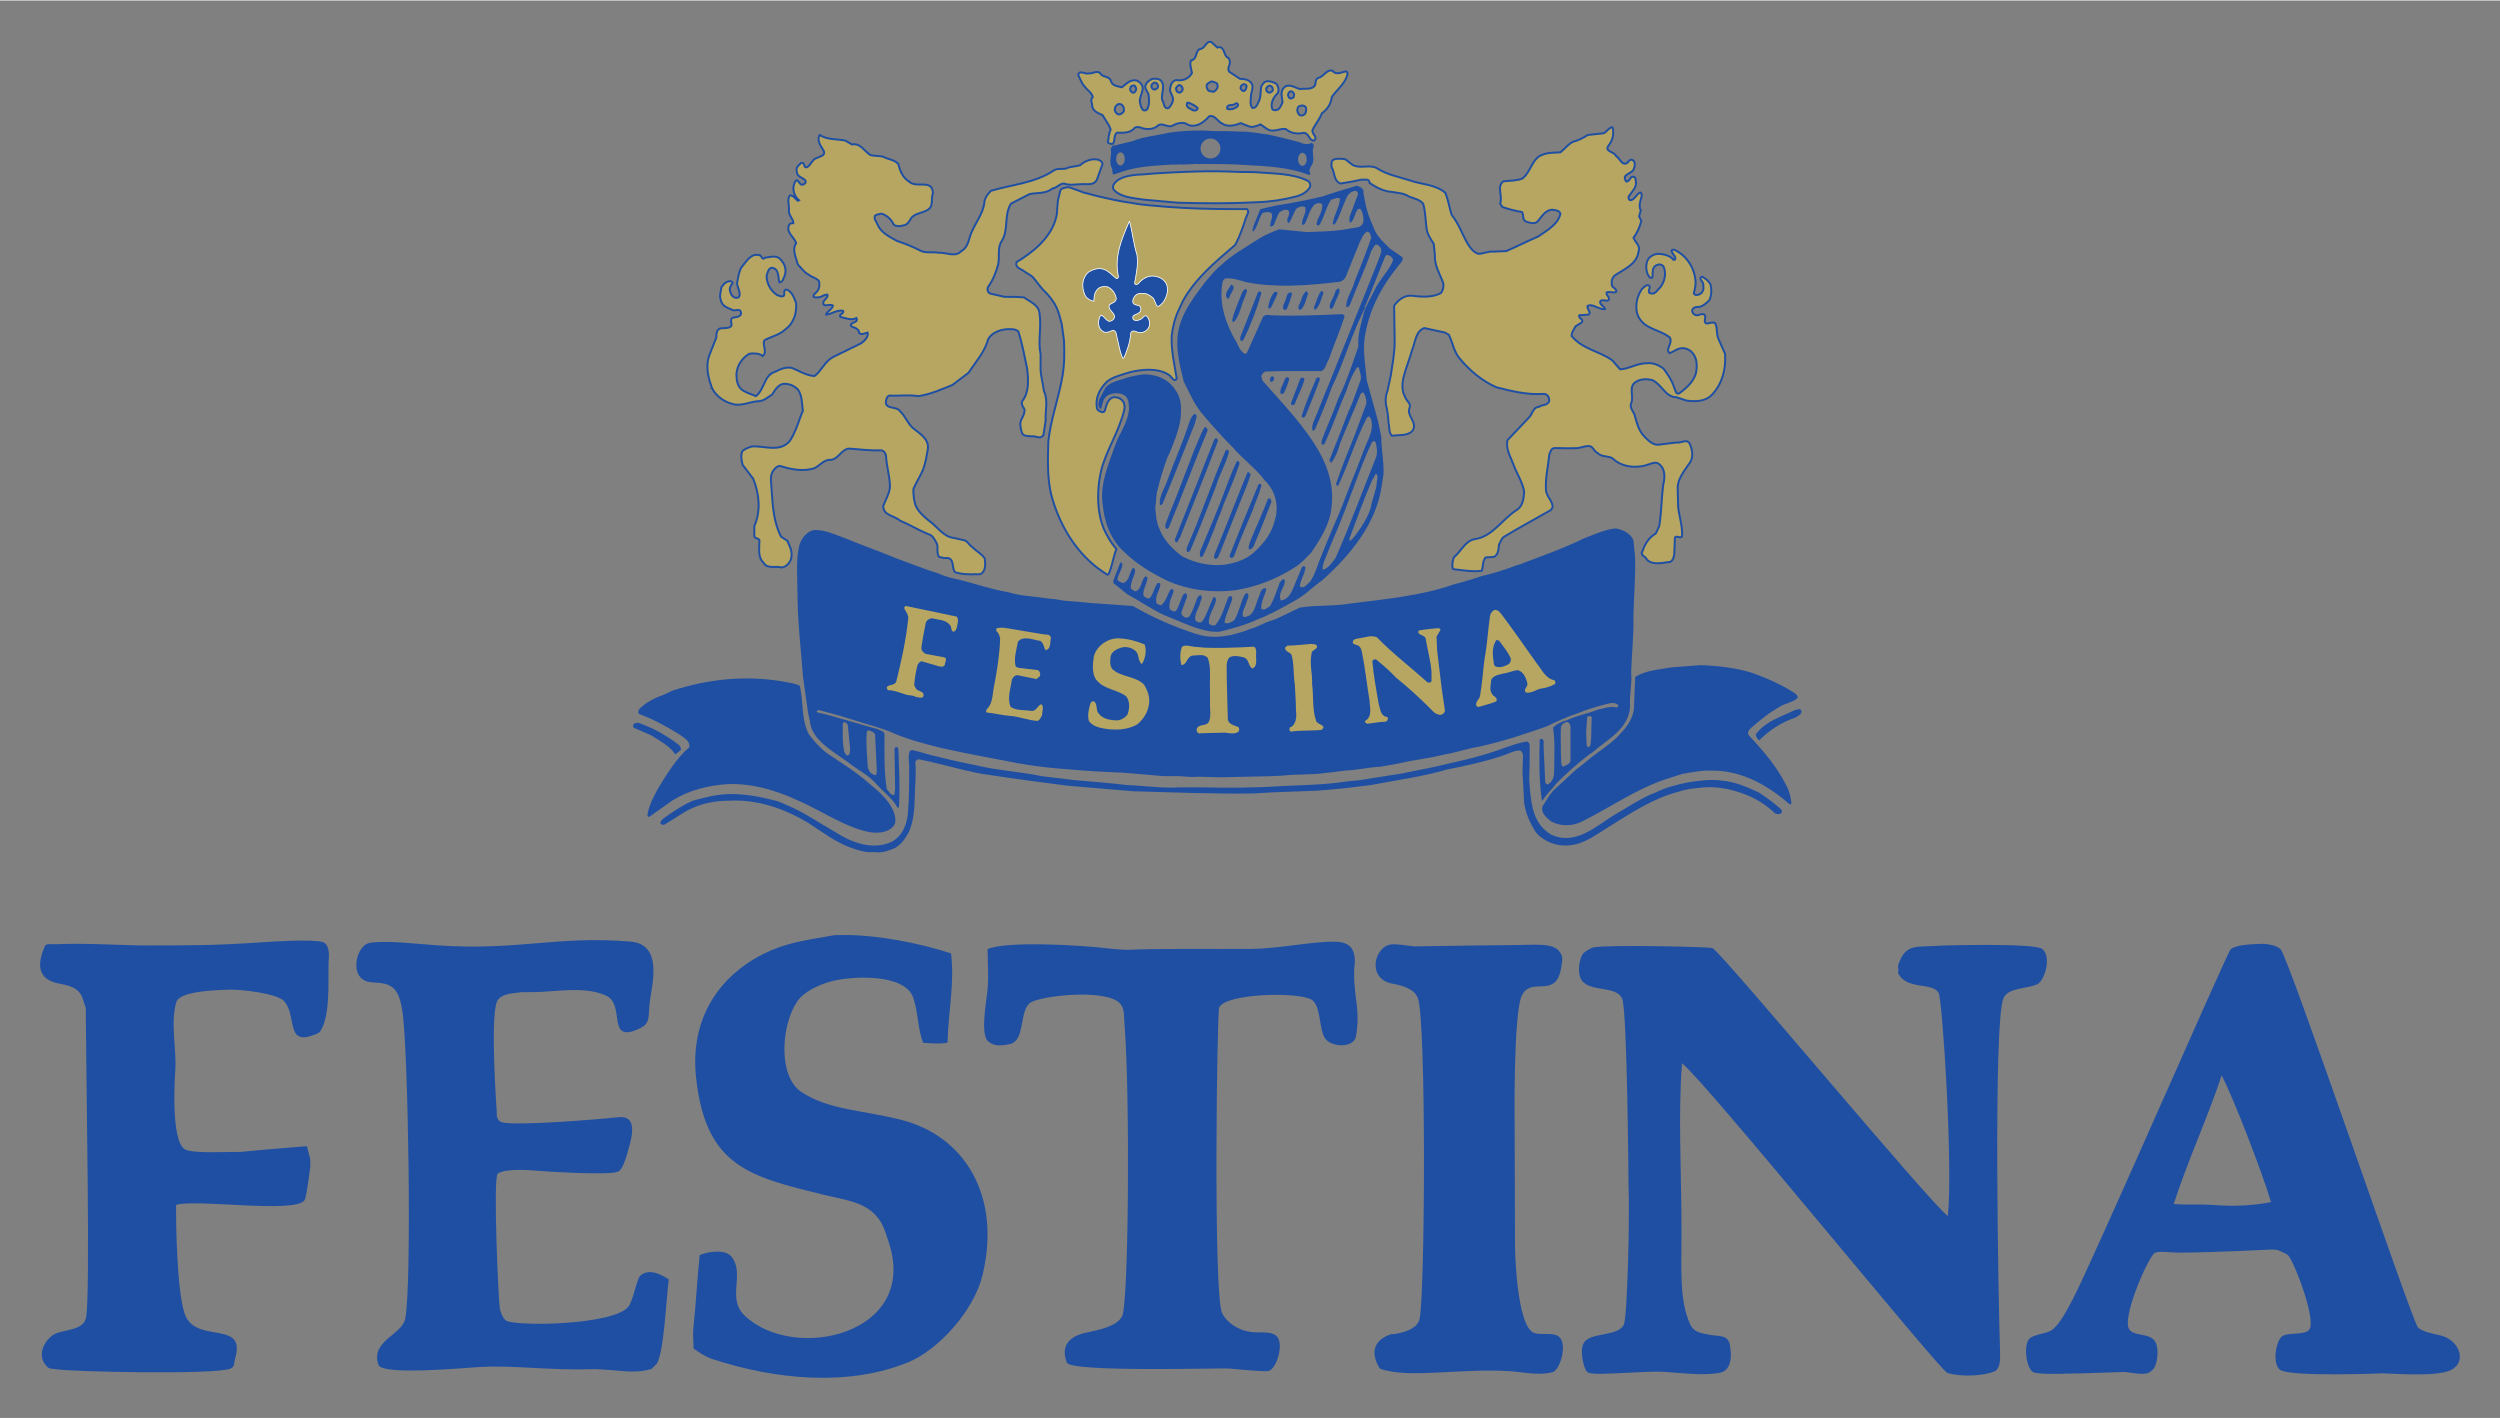<?xml version="1.0" encoding="UTF-8" standalone="no"?>
<!DOCTYPE svg PUBLIC "-//W3C//DTD SVG 1.0//EN" "http://www.w3.org/TR/2001/REC-SVG-20010904/DTD/svg10.dtd">
<!-- Created with Inkscape (http://www.inkscape.org/) by Marsupilami -->
<svg
   xmlns:svg="http://www.w3.org/2000/svg"
   xmlns="http://www.w3.org/2000/svg"
   version="1.0"
   width="1024"
   height="581"
   viewBox="-2.143 -2.143 133.578 75.735"
   id="svg3646">
  <rect x="-2.143" y="-2.143" width="133.578" height="75.735" fill="#808080" stroke="none"/>
  <defs
     id="defs3648">
    <clipPath
       id="clipPath3193">
      <path
         d="M 440.821,821.951 L 544.621,821.951 L 544.621,764.351 L 440.821,764.351 L 440.821,821.951 z"
         id="path3195" />
    </clipPath>
    <clipPath
       id="clipPath3173">
      <path
         d="M 440.821,821.951 L 544.621,821.951 L 544.621,764.351 L 440.821,764.351 L 440.821,821.951 z"
         id="path3175" />
    </clipPath>
  </defs>
  <path
     d="M 85.221,27.584 L 85.132,26.689 C 84.983,26.331 84.566,26.122 84.178,26.062 C 83.581,26.122 83.045,26.391 82.478,26.6 C 81.583,27.046 80.66,27.375 79.735,27.732 C 79.437,27.821 79.217,27.955 78.9,28.031 C 78.273,28.269 77.618,28.477 76.962,28.627 C 76.485,28.806 75.978,28.925 75.471,29.074 C 73.772,29.671 71.773,29.85 69.925,30.087 C 69.061,30.237 68.196,30.147 67.301,30.296 L 66.091,30.877 L 65.501,31.09 C 65.121,31.254 64.941,31.366 64.627,31.446 C 64.283,31.596 63.962,31.669 63.633,31.757 C 63.037,31.877 62.451,31.919 61.755,31.699 C 60.587,31.317 59.46,30.834 58.386,30.207 L 56.686,30.087 C 56.03,30.057 55.493,29.969 54.837,29.939 C 54.54,29.909 54.272,29.832 53.972,29.82 L 52.78,29.671 C 52.392,29.641 52.071,29.566 51.677,29.462 C 50.842,29.312 50.037,29.045 49.232,28.836 C 48.845,28.746 48.397,28.657 48.01,28.477 C 47.263,28.24 46.518,27.941 45.773,27.672 C 44.848,27.285 43.895,26.957 42.97,26.57 C 42.463,26.391 41.926,26.122 41.33,26.152 C 40.942,26.241 40.645,26.629 40.555,27.016 C 40.376,27.792 40.466,28.657 40.466,29.462 C 40.466,30.922 40.645,32.504 40.763,33.994 C 40.853,34.62 40.942,35.246 41.032,35.902 C 41.067,36.032 41.072,36.144 41.121,36.32 C 41.202,37.382 42.403,37.99 43.208,38.586 C 43.686,38.974 44.247,39.226 44.665,39.702 C 45.037,40.135 45.535,40.465 45.803,40.971 C 45.832,41.001 45.892,40.971 45.892,40.941 C 45.952,39.927 45.892,38.944 45.862,37.93 C 45.862,37.84 45.832,37.721 45.743,37.751 C 45.683,37.751 45.653,37.811 45.653,37.87 L 45.683,39.957 L 45.653,40.286 C 45.445,40.375 45.356,40.106 45.236,39.987 C 45.087,39.034 45.117,38.109 45.117,37.095 C 45.117,36.88 44.907,36.875 44.747,36.789 L 41.978,35.996 L 41.536,35.897 L 41.48,35.842 L 41.593,35.764 L 42.721,36.069 L 44.377,36.581 C 44.417,36.571 44.477,36.617 44.521,36.617 L 45.326,36.886 C 46.22,37.304 47.235,37.572 48.218,37.811 C 49.56,38.109 50.901,38.347 52.273,38.616 C 52.961,38.736 53.623,38.824 54.301,38.884 C 55.106,38.944 55.971,39.034 56.776,39.064 L 57.938,39.122 L 60.056,39.301 L 60.891,39.301 C 61.218,39.331 61.546,39.361 61.905,39.331 L 63.097,39.361 C 64.021,39.331 64.916,39.331 65.811,39.301 L 66.407,39.271 C 67.152,39.182 67.987,39.242 68.732,39.122 C 69.162,39.087 69.317,39.052 69.701,39.004 C 70.383,38.981 70.968,38.825 71.625,38.795 C 72.162,38.705 72.668,38.616 73.175,38.496 L 74.218,38.317 C 74.606,38.257 74.97,38.144 75.382,38.079 C 75.888,37.96 76.366,37.811 76.902,37.721 C 78.125,37.452 79.317,37.065 80.481,36.647 C 81.047,36.38 81.613,36.111 82.18,35.932 C 82.597,35.754 83.015,35.634 83.432,35.515 C 83.616,35.5 84.088,35.246 84.327,35.515 C 84.327,35.574 84.267,35.634 84.237,35.634 C 83.88,35.545 83.622,35.666 83.231,35.747 C 82.725,35.956 82.17,36.031 81.596,36.31 C 81.328,36.37 81.047,36.499 80.838,36.707 C 80.957,37.482 80.898,38.229 80.898,39.034 C 80.898,39.301 80.838,39.57 80.6,39.719 C 80.511,39.779 80.451,39.689 80.421,39.63 C 80.391,38.974 80.361,38.347 80.331,37.691 C 80.331,37.542 80.391,37.334 80.212,37.304 C 80.182,37.304 80.122,37.334 80.122,37.394 C 80.093,38.496 80.093,39.57 80.242,40.614 L 80.272,40.614 C 80.481,40.256 80.778,40.017 81.017,39.689 C 81.553,39.152 82.18,38.586 82.776,38.139 L 82.926,38.049 C 83.731,37.334 84.893,36.796 84.953,35.574 C 84.912,34.939 85.072,34.352 85.012,33.755 C 85.042,32.741 85.162,31.727 85.132,30.714 C 85.162,29.641 85.251,28.567 85.221,27.584 z M 44.17,36.976 C 44.17,36.916 44.198,36.857 44.258,36.857 C 44.407,36.886 44.646,36.976 44.616,37.155 L 44.706,39.004 C 44.681,39.095 44.736,39.332 44.527,39.212 C 44.348,39.152 44.288,39.004 44.228,38.855 C 44.198,38.259 44.11,37.602 44.17,36.976 z M 42.887,36.5 C 42.917,36.32 43.126,36.47 43.156,36.559 L 43.275,37.811 C 43.275,37.93 43.305,38.11 43.156,38.199 C 43.066,38.199 43.006,38.08 42.977,38.02 C 42.857,37.542 42.887,37.006 42.887,36.5 z M 81.77,38.497 C 81.71,38.676 81.501,38.735 81.352,38.795 C 81.232,38.646 81.292,38.407 81.262,38.229 C 81.262,37.751 81.232,37.215 81.262,36.677 C 81.292,36.529 81.411,36.47 81.531,36.41 C 81.68,36.38 81.77,36.529 81.77,36.677 C 81.77,37.275 81.77,37.871 81.77,38.497 z M 82.902,36.231 C 82.872,36.709 82.902,37.185 82.842,37.602 C 82.821,37.692 82.782,37.751 82.693,37.751 L 82.633,37.662 L 82.605,36.946 L 82.663,36.141 C 82.723,36.052 82.962,36.082 82.902,36.231"
     id="path3103"
     style="fill:#1f4fa3;fill-opacity:1;fill-rule:nonzero;stroke:none" />
  <path
     d="M 43.021,5.34 L 43.378,5.549 C 43.826,5.46 44.035,5.906 44.363,6.115 C 44.572,6.175 44.84,6.145 45.048,6.205 C 45.317,6.354 45.645,6.354 45.853,6.592 C 45.943,6.95 46.092,7.337 46.451,7.546 C 46.838,7.904 47.702,7.367 47.702,8.172 C 47.583,8.441 47.762,8.829 47.435,9.037 C 47.166,9.216 46.748,9.216 46.54,9.485 C 46.451,9.664 46.301,9.872 46.122,9.872 C 45.943,9.932 45.765,9.932 45.616,9.842 C 45.496,9.574 45.257,9.335 44.96,9.246 C 44.84,9.276 44.691,9.276 44.602,9.365 C 44.542,9.544 44.691,9.664 44.751,9.842 C 44.93,10.26 45.407,10.499 45.795,10.707 C 46.241,10.856 46.688,11.035 47.076,11.244 C 47.375,11.362 47.702,11.274 48.001,11.334 C 48.418,11.304 48.895,11.601 49.223,11.244 C 49.611,11.035 49.611,10.587 49.76,10.26 C 49.968,9.752 50.356,9.276 50.446,8.709 C 50.446,8.441 50.625,8.202 50.803,8.024 C 51.907,7.696 53.16,7.606 54.143,6.95 C 54.322,6.801 54.62,6.89 54.828,6.831 C 55.067,6.711 55.336,6.741 55.575,6.652 C 55.813,6.444 56.141,6.294 56.498,6.354 C 56.618,6.384 56.737,6.444 56.767,6.592 L 56.468,7.427 C 56.32,7.725 55.992,7.666 55.723,7.666 C 55.396,7.666 55.008,7.755 54.71,7.636 C 54.471,7.636 54.322,7.875 54.083,7.904 C 53.726,8.202 53.248,8.114 52.861,8.202 L 51.877,8.709 C 51.49,9.306 51.757,10.081 51.4,10.677 C 51.131,11.035 51.281,11.542 51.191,11.96 C 51.072,12.377 50.922,12.795 50.655,13.152 C 50.595,13.241 50.625,13.331 50.655,13.421 L 50.745,13.51 L 51.52,13.689 C 51.847,13.689 52.205,13.689 52.563,13.719 C 52.891,13.957 53.338,14.106 53.398,14.554 C 53.517,15.299 53.308,16.045 53.457,16.76 L 53.457,17.326 C 53.427,17.804 53.576,18.251 53.636,18.727 C 53.875,19.235 53.696,19.771 53.726,20.309 L 53.607,21.084 C 53.427,21.322 53.218,21.114 53.01,21.144 C 52.801,21.114 52.503,21.174 52.443,20.905 C 52.383,20.666 52.325,20.427 52.443,20.219 C 52.533,20.04 52.622,19.891 52.592,19.682 C 52.503,19.562 52.413,19.414 52.473,19.265 C 52.861,18.787 52.801,18.102 52.742,17.535 C 52.592,16.85 52.473,16.164 52.265,15.537 C 52.086,15.389 51.877,15.419 51.668,15.419 C 51.251,15.447 50.833,15.627 50.655,15.955 C 50.476,16.641 49.998,17.147 49.611,17.744 L 48.746,18.4 C 48.15,18.639 47.553,18.907 46.927,18.996 C 46.391,18.907 45.883,18.996 45.377,18.966 C 45.257,18.996 45.227,19.116 45.198,19.235 C 45.108,19.741 45.765,19.504 45.943,19.801 C 46.241,20.07 46.331,20.427 46.63,20.696 C 46.987,20.994 47.493,21.262 47.435,21.799 C 47.375,22.187 47.315,22.515 47.196,22.872 C 47.047,23.26 46.808,23.589 46.658,23.976 C 46.658,24.274 46.688,24.632 46.808,24.9 C 46.957,25.199 47.256,25.466 47.523,25.675 C 47.941,25.974 48.268,26.51 48.806,26.57 L 49.342,26.69 C 49.551,26.719 49.641,26.957 49.79,27.047 C 50.028,27.286 50.297,27.405 50.476,27.674 C 50.506,27.941 50.536,28.3 50.297,28.479 C 50.177,28.537 50.058,28.509 49.91,28.509 L 49.845,28.517 C 49.486,28.517 49.163,28.509 48.866,28.389 C 48.716,28.121 48.836,27.674 48.477,27.644 C 48.328,27.674 48.18,27.614 48.031,27.584 C 47.881,27.375 48.001,27.077 47.911,26.869 C 47.792,26.66 47.702,26.421 47.435,26.361 C 46.927,26.152 46.451,25.855 45.943,25.646 C 45.645,25.377 45.048,25.377 45.048,24.87 C 45.168,24.542 45.377,24.215 45.407,23.856 C 45.407,23.29 45.227,22.754 45.198,22.187 C 45.168,22.037 45.078,21.889 44.9,21.889 C 44.333,21.919 43.737,21.829 43.2,21.799 C 42.812,21.859 42.663,22.336 42.276,22.396 C 41.888,22.366 41.68,22.694 41.381,22.842 C 40.755,23.051 40.1,22.902 39.532,22.724 C 39.383,22.724 39.235,22.872 39.145,23.021 C 38.966,23.32 39.086,23.707 39.086,24.035 C 39.145,24.9 39.205,25.765 39.592,26.51 L 39.921,26.719 C 40.07,27.047 40.248,27.375 40.1,27.762 C 40.01,27.941 39.861,28.121 39.622,28.15 C 39.323,28.061 38.847,28.24 38.668,27.912 C 38.34,27.614 38.43,27.166 38.43,26.779 C 38.488,26.54 38.161,26.66 38.161,26.451 L 38.161,25.944 C 38.518,25.139 38.43,24.215 38.101,23.41 L 37.535,22.664 C 37.475,22.425 37.416,22.127 37.535,21.919 C 37.683,21.799 37.862,21.74 38.042,21.68 C 38.727,21.65 39.503,22.007 40.04,21.411 C 40.308,21.024 40.457,20.576 40.606,20.159 L 40.755,19.771 C 40.696,19.384 40.725,18.966 40.487,18.639 C 40.308,18.46 40.07,18.34 39.801,18.34 C 39.473,18.31 39.265,18.669 39.115,18.907 C 38.877,19.056 38.697,19.235 38.43,19.265 C 37.952,19.265 37.475,19.562 36.998,19.414 C 36.491,19.295 35.955,18.877 35.835,18.37 C 35.656,17.864 35.567,17.267 35.776,16.76 L 36.133,15.865 C 36.133,15.686 36.133,15.477 36.312,15.389 C 36.491,15.329 36.79,15.419 36.938,15.239 C 36.968,15.06 36.818,14.851 37.057,14.792 C 37.177,14.792 37.326,14.762 37.416,14.672 C 37.475,14.614 37.446,14.524 37.416,14.434 C 37.326,14.345 37.147,14.434 37.028,14.405 C 36.76,14.285 36.431,14.196 36.372,13.867 C 36.282,13.629 36.372,13.421 36.402,13.182 C 36.521,13.002 36.67,12.854 36.878,12.854 C 36.938,12.854 36.998,12.914 36.998,12.974 C 36.908,13.062 36.848,13.182 36.848,13.301 C 36.878,13.48 36.938,13.629 37.087,13.719 C 37.147,13.749 37.237,13.749 37.326,13.719 C 37.475,13.51 37.266,13.212 37.237,12.974 C 37.296,12.675 37.326,12.377 37.475,12.109 C 37.743,11.81 37.982,11.304 38.488,11.482 C 38.548,11.542 38.608,11.751 38.727,11.601 C 38.966,11.571 39.323,11.452 39.532,11.661 C 39.771,11.9 39.921,12.227 39.771,12.586 C 39.712,12.705 39.682,12.914 39.503,12.914 C 39.413,12.645 39.503,12.169 39.086,12.139 C 38.906,12.169 38.877,12.406 38.817,12.556 C 38.817,12.974 39.026,13.361 39.383,13.6 C 39.503,13.629 39.622,13.719 39.741,13.629 C 39.801,13.51 39.682,13.301 39.891,13.301 C 40.188,13.421 40.308,13.779 40.397,14.046 C 40.427,14.614 40.248,15.12 39.801,15.447 C 39.473,15.746 39.056,15.806 38.697,16.015 C 38.578,16.282 38.877,16.641 38.608,16.85 C 38.43,16.7 38.131,16.7 37.892,16.73 C 37.505,16.969 37.237,17.356 37.207,17.804 C 37.207,18.102 37.237,18.4 37.446,18.609 C 37.683,18.817 37.982,18.877 38.251,18.996 C 38.727,18.609 38.668,17.864 39.295,17.684 C 39.562,17.535 39.831,17.446 40.128,17.476 C 40.546,17.625 40.905,17.894 41.381,17.922 C 41.768,17.625 41.918,17.147 42.366,16.909 C 42.872,16.671 43.378,16.402 43.886,16.164 C 44.065,16.015 44.273,15.836 44.213,15.597 C 44.065,15.627 43.916,15.746 43.767,15.627 C 43.767,15.477 43.617,15.359 43.498,15.329 C 43.438,15.299 43.32,15.299 43.32,15.18 C 43.378,15.031 43.737,15.06 43.617,14.822 C 43.32,14.971 43.051,14.822 42.753,14.762 C 42.663,14.614 42.991,14.584 42.902,14.434 C 42.575,14.375 42.276,14.614 42.007,14.642 L 42.007,14.584 C 42.127,14.434 42.306,14.345 42.366,14.166 C 42.246,14.016 41.768,14.315 41.858,13.957 C 41.918,13.809 42.127,13.719 42.067,13.57 C 41.948,13.57 41.828,13.629 41.71,13.689 C 41.59,13.719 41.441,13.749 41.322,13.689 C 41.292,13.54 41.501,13.48 41.56,13.331 C 41.65,13.212 41.65,13.002 41.62,12.854 C 41.471,12.675 41.232,12.645 41.053,12.496 C 40.815,12.377 40.666,12.139 40.487,11.96 C 40.397,11.601 40.158,11.154 40.397,10.826 C 40.308,10.499 39.801,10.23 40.04,9.812 C 40.1,9.752 40.188,9.752 40.248,9.752 C 40.248,9.515 39.98,9.335 40.01,9.067 C 40.04,8.799 39.891,8.471 40.07,8.262 C 40.248,8.262 40.367,8.471 40.487,8.56 L 40.546,8.53 C 40.337,8.351 40.248,8.114 40.248,7.845 C 40.278,7.696 40.308,7.516 40.427,7.457 C 40.576,7.516 40.576,7.725 40.755,7.696 C 40.845,7.666 40.963,7.576 40.875,7.457 C 40.725,7.307 40.427,7.277 40.427,6.98 C 40.367,6.771 40.546,6.652 40.666,6.532 C 40.905,6.502 40.755,6.801 40.963,6.771 C 41.142,6.681 41.172,6.532 41.292,6.414 C 41.441,6.175 42.097,6.235 41.828,5.817 C 41.68,5.609 41.501,5.28 41.65,5.042 C 42.067,5.31 42.575,5.251 43.021,5.34 z"
     id="path3105"
     style="fill:#b6a662;fill-opacity:1;fill-rule:nonzero;stroke:#1f4fa3;stroke-width:0.106;stroke-linecap:butt;stroke-linejoin:miter;stroke-miterlimit:4;stroke-dasharray:none;stroke-opacity:1" />
  <path
     d="M 69.786,1.644 C 69.552,1.671 69.258,1.874 69.056,1.61 C 68.735,1.52 68.586,1.927 68.322,1.984 C 68.117,2.041 68.175,2.246 68.115,2.392 C 67.937,2.654 67.588,2.535 67.325,2.591 C 67.062,2.531 66.742,2.266 66.477,2.497 C 66.242,2.7 66.357,3.022 66.385,3.286 C 66.325,3.431 66.266,3.606 66.118,3.694 C 66.031,3.721 65.885,3.75 65.827,3.632 C 65.741,3.34 65.89,3.02 66.125,2.816 C 66.213,2.641 66.156,2.466 66.07,2.32 C 65.925,2.231 65.778,2.171 65.603,2.17 C 65.398,2.169 65.34,2.315 65.251,2.431 C 65.19,2.751 65.246,3.074 65.07,3.335 C 65.04,3.452 64.921,3.626 64.775,3.596 C 64.63,3.449 64.69,3.186 64.692,3.011 C 64.693,2.747 64.871,2.486 64.726,2.281 C 64.581,2.075 64.347,2.045 64.113,2.042 L 63.532,1.659 C 63.475,1.57 63.475,1.454 63.535,1.337 C 63.593,1.191 63.596,0.929 63.391,0.869 C 63.246,0.692 63.25,0.254 62.898,0.369 L 62.578,0.074 C 62.287,-0.015 62.255,0.451 61.962,0.45 C 61.698,0.594 61.842,1.004 61.491,1.06 C 61.402,1.264 61.517,1.527 61.545,1.732 C 61.367,2.052 61.045,2.167 60.695,2.106 C 60.46,2.164 60.4,2.396 60.37,2.601 C 60.368,2.835 60.601,2.982 60.511,3.274 C 60.452,3.39 60.392,3.565 60.246,3.622 C 60.012,3.592 60.072,3.33 59.956,3.182 C 59.871,2.86 60.137,2.454 59.905,2.16 C 59.79,2.012 59.585,2.04 59.438,2.039 C 59.292,2.096 59.145,2.212 59.086,2.329 C 58.967,2.532 59.171,2.71 59.227,2.885 C 59.255,3.149 59.282,3.411 59.163,3.645 C 59.135,3.732 58.988,3.76 58.93,3.701 C 58.813,3.584 58.786,3.409 58.758,3.232 C 58.76,2.97 58.937,2.737 58.91,2.474 C 58.852,2.299 58.707,2.151 58.532,2.121 C 58.211,2.089 58.033,2.321 57.798,2.495 C 57.595,2.436 57.302,2.434 57.216,2.17 C 57.16,1.906 56.838,1.962 56.693,1.815 C 56.52,1.522 56.255,1.784 56.021,1.752 C 55.846,1.81 55.526,1.545 55.466,1.836 C 55.581,2.041 55.637,2.276 55.812,2.452 C 55.956,2.657 56.19,2.776 56.246,3.011 C 56.07,3.185 56.243,3.361 56.213,3.536 C 56.3,3.8 56.561,3.89 56.766,3.979 L 57.112,4.536 L 57.198,4.741 C 57.132,4.935 57.078,5.11 57.077,5.325 C 57.025,5.429 57.017,5.476 57.25,5.521 L 57.315,5.514 C 57.462,5.369 57.342,5.035 57.548,4.919 C 57.87,4.921 58.191,4.952 58.426,4.721 C 58.545,4.546 58.777,4.635 58.952,4.695 C 59.243,4.756 59.536,4.729 59.742,4.525 C 59.977,4.381 60.238,4.646 60.472,4.56 C 60.737,4.415 61.088,4.301 61.35,4.507 C 61.816,4.656 62.168,4.367 62.463,4.047 C 62.756,3.932 62.928,4.344 63.162,4.432 C 63.453,4.639 63.862,4.525 64.156,4.41 L 64.535,4.559 C 64.767,4.677 65.002,4.562 65.207,4.476 L 65.586,4.741 C 65.906,4.919 66.2,4.687 66.55,4.719 C 66.782,4.925 67.132,5.015 67.483,4.93 C 67.806,4.902 67.773,5.341 68.065,5.344 C 68.3,5.14 67.951,5.021 67.981,4.787 C 68.13,4.467 68.366,4.206 68.485,3.885 C 68.778,3.682 68.985,3.362 69.016,3.012 C 69.282,2.634 69.663,2.345 69.813,1.936 C 69.842,1.849 69.902,1.704 69.786,1.644 z M 57.73,3.927 C 57.613,3.985 57.497,3.896 57.44,3.779 C 57.382,3.602 57.47,3.486 57.587,3.4 C 57.763,3.342 57.908,3.49 57.907,3.665 C 57.936,3.782 57.847,3.869 57.73,3.927 z M 60.895,2.78 C 60.748,2.779 60.691,2.661 60.691,2.545 C 60.721,2.486 60.78,2.399 60.868,2.371 C 60.956,2.4 61.042,2.46 61.042,2.547 C 61.07,2.665 60.982,2.751 60.895,2.78 z M 61.59,3.72 C 61.472,3.631 61.268,3.601 61.27,3.426 C 61.27,3.367 61.271,3.309 61.328,3.309 C 61.503,3.369 61.708,3.457 61.853,3.605 C 61.822,3.751 61.677,3.75 61.59,3.72 z M 62.706,2.734 C 62.59,2.704 62.443,2.732 62.386,2.615 C 62.328,2.527 62.3,2.41 62.358,2.322 C 62.447,2.265 62.535,2.177 62.622,2.179 C 62.74,2.237 62.915,2.239 62.913,2.385 C 62.941,2.531 62.823,2.676 62.706,2.734 z M 63.957,3.532 C 63.811,3.647 63.606,3.705 63.431,3.645 C 63.375,3.352 63.723,3.501 63.842,3.385 C 63.96,3.269 64.075,3.445 63.957,3.532 z M 64.343,2.687 C 64.255,2.716 64.168,2.627 64.14,2.54 C 64.14,2.452 64.2,2.365 64.287,2.336 C 64.375,2.307 64.462,2.366 64.462,2.454 C 64.432,2.571 64.431,2.629 64.343,2.687 z M 65.512,2.607 C 65.513,2.491 65.602,2.432 65.69,2.405 C 65.777,2.405 65.865,2.494 65.863,2.581 C 65.892,2.697 65.775,2.756 65.687,2.784 C 65.6,2.784 65.512,2.695 65.512,2.607 z M 59.377,2.441 C 59.377,2.325 59.466,2.267 59.553,2.239 C 59.641,2.239 59.728,2.327 59.727,2.415 C 59.756,2.532 59.638,2.59 59.551,2.619 C 59.463,2.617 59.376,2.53 59.377,2.441 z M 66.853,3.085 C 66.766,3.142 66.708,2.996 66.678,2.937 C 66.68,2.85 66.71,2.732 66.827,2.705 C 66.915,2.705 66.972,2.794 67.001,2.851 C 67.001,2.969 67,3.056 66.853,3.085 z M 58.406,2.405 C 58.498,2.355 58.543,2.505 58.567,2.566 C 58.56,2.654 58.521,2.767 58.401,2.786 C 58.315,2.779 58.263,2.686 58.24,2.625 C 58.25,2.509 58.257,2.421 58.406,2.405 z M 67.52,3.966 C 67.432,4.024 67.256,4.022 67.228,3.876 C 67.141,3.787 67.171,3.612 67.231,3.526 C 67.347,3.469 67.552,3.411 67.64,3.587 C 67.667,3.704 67.637,3.909 67.52,3.966 z"
     id="path3107"
     style="fill:#b6a662;fill-opacity:1;fill-rule:nonzero;stroke:#1f4fa3;stroke-width:0.106;stroke-linecap:butt;stroke-linejoin:miter;stroke-miterlimit:4;stroke-dasharray:none;stroke-opacity:1" />
  <path
     d="M 84.035,4.714 C 84.095,5.042 84.006,5.34 83.826,5.579 C 83.528,5.936 84.095,5.906 84.215,6.175 C 84.422,6.294 84.512,6.711 84.811,6.532 C 84.9,6.414 84.99,6.294 85.138,6.414 C 85.257,6.562 85.198,6.741 85.138,6.89 C 85.02,7.129 84.512,7.129 84.721,7.487 C 84.751,7.576 84.811,7.516 84.87,7.487 C 84.96,7.427 84.99,7.249 85.108,7.277 C 85.228,7.249 85.257,7.397 85.257,7.487 C 85.347,7.845 85.02,8.084 84.87,8.351 C 84.87,8.441 84.9,8.53 84.99,8.53 C 85.228,8.471 85.287,8.202 85.496,8.114 C 85.586,8.142 85.586,8.291 85.556,8.381 C 85.496,8.59 85.407,8.859 85.526,9.067 L 85.437,9.395 L 85.556,9.634 C 85.466,9.961 85.347,10.26 85.138,10.529 C 85.228,10.796 85.526,10.946 85.407,11.274 C 85.317,11.96 84.602,12.227 84.125,12.556 C 84.006,12.675 83.946,12.824 83.976,13.002 C 83.946,13.212 84.243,13.212 84.215,13.421 C 84.065,13.51 83.886,13.391 83.707,13.45 C 83.617,13.6 84.006,13.779 83.737,13.897 C 83.588,13.897 83.408,13.809 83.35,13.957 C 83.35,14.136 83.588,14.196 83.617,14.345 C 83.35,14.375 83.111,14.166 82.842,14.136 L 82.693,14.166 C 82.605,14.345 82.932,14.524 82.723,14.642 L 82.246,14.672 C 82.157,14.851 82.515,14.881 82.366,15.06 L 82.037,15.269 C 81.948,15.447 81.828,15.597 81.828,15.776 C 82.396,16.491 83.32,16.581 84.006,17.087 L 84.422,17.565 C 84.93,17.535 85.317,17.237 85.855,17.237 C 86.182,17.207 86.481,17.326 86.748,17.535 C 86.987,17.864 87.196,18.161 87.315,18.549 C 87.375,18.669 87.405,18.937 87.583,18.847 C 88.031,18.52 88.478,18.102 88.507,17.535 C 88.537,17.177 88.478,16.82 88.18,16.581 C 88.061,16.491 87.912,16.432 87.762,16.432 C 87.495,16.432 87.286,16.611 87.077,16.7 L 86.987,16.611 C 86.957,16.342 87.226,16.104 87.077,15.865 C 86.54,15.419 85.765,15.447 85.407,14.762 C 85.168,14.285 85.317,13.659 85.586,13.271 C 85.705,13.182 85.825,13.002 85.973,13.092 C 86.092,13.212 85.795,13.48 86.092,13.51 C 86.301,13.57 86.451,13.271 86.57,13.182 C 86.808,12.854 86.897,12.466 86.748,12.079 C 86.66,11.96 86.51,11.93 86.391,11.989 C 86.092,12.109 86.182,12.406 86.152,12.645 C 86.092,12.705 86.033,12.675 85.973,12.615 C 85.795,12.377 85.765,11.96 85.913,11.691 C 86.063,11.482 86.272,11.392 86.51,11.392 C 86.808,11.422 87.077,11.482 87.286,11.721 C 87.315,11.721 87.375,11.691 87.375,11.661 C 87.375,11.482 87.196,11.392 87.166,11.214 C 87.286,11.095 87.435,11.244 87.553,11.304 C 88.061,11.631 88.388,12.197 88.448,12.795 C 88.478,13.032 88.418,13.271 88.358,13.51 C 88.418,13.629 88.597,13.6 88.687,13.54 C 88.866,13.45 88.896,13.241 88.866,13.092 C 88.925,12.884 88.537,12.705 88.806,12.615 C 88.985,12.705 89.163,12.854 89.253,13.032 C 89.313,13.301 89.313,13.6 89.193,13.867 C 89.045,14.016 88.866,14.166 88.687,14.225 C 88.537,14.225 88.388,14.225 88.298,14.345 C 88.21,14.494 88.358,14.642 88.478,14.672 C 88.657,14.702 88.806,14.524 88.955,14.672 C 89.015,14.822 88.836,15.09 89.075,15.12 C 89.193,15.09 89.372,15.031 89.492,15.09 C 89.641,15.329 89.551,15.656 89.671,15.925 L 90.028,16.73 C 90.088,17.535 89.88,18.34 89.342,18.907 C 88.985,19.295 88.448,19.295 87.971,19.235 L 87.435,19.056 C 86.838,19.056 86.63,18.34 86.122,18.131 C 85.855,18.072 85.526,18.072 85.287,18.221 C 84.84,18.46 85.168,18.996 85.02,19.354 C 84.9,19.622 85.138,19.801 85.198,20.01 C 85.317,20.427 85.407,20.845 85.735,21.174 C 85.943,21.381 86.182,21.62 86.481,21.59 L 87.435,21.471 C 87.673,21.531 88.001,21.232 88.15,21.561 C 88.298,21.889 88.358,22.336 88.09,22.634 C 87.822,23.021 87.523,23.41 87.495,23.856 L 87.523,24.93 C 87.583,25.437 87.762,25.944 87.732,26.481 C 87.643,26.66 87.315,26.331 87.345,26.66 L 87.315,27.465 C 87.286,27.584 87.256,27.762 87.106,27.852 C 86.718,27.882 86.182,28.061 85.855,27.732 C 85.795,27.554 85.466,27.495 85.616,27.286 C 85.735,26.899 85.973,26.54 86.331,26.331 L 86.51,25.944 C 86.63,25.229 86.63,24.482 86.718,23.767 C 86.808,23.41 86.868,22.902 86.51,22.634 C 86.361,22.485 86.152,22.575 85.973,22.634 C 85.347,22.872 84.542,22.812 84.035,22.336 C 83.797,22.157 83.438,22.276 83.23,22.037 C 83.051,21.979 83.021,21.77 82.842,21.68 C 82.633,21.62 82.396,21.74 82.157,21.77 C 81.77,21.799 81.322,21.77 80.935,21.77 C 80.726,21.77 80.696,21.979 80.636,22.127 C 80.576,22.754 80.427,23.35 80.457,23.976 C 80.457,24.334 80.815,24.572 80.815,24.93 L 80.726,25.079 C 79.891,25.556 79.056,26.004 78.221,26.51 C 78.072,26.6 78.042,26.779 77.952,26.927 C 77.922,27.166 77.922,27.465 77.683,27.584 L 77.237,27.614 C 77.058,27.822 77.117,28.061 77.028,28.329 C 76.521,28.389 76.015,28.3 75.507,28.24 C 75.418,28.121 75.477,27.941 75.477,27.822 L 75.537,27.614 C 75.925,27.286 76.163,26.69 76.7,26.63 C 77.595,26.481 78.101,25.616 78.847,25.109 C 79.235,24.9 79.265,24.482 79.295,24.095 C 79.205,23.589 78.906,23.141 78.727,22.664 C 78.578,22.246 78.31,21.859 78.4,21.352 L 79.532,20.159 C 79.741,19.98 79.741,19.592 80.1,19.562 C 80.248,19.444 80.576,19.504 80.636,19.235 C 80.636,19.056 80.547,18.877 80.338,18.877 C 79.443,18.937 78.608,18.727 77.803,18.52 C 77.058,18.191 76.372,17.625 75.836,16.969 C 75.537,16.611 75.477,16.134 75.268,15.716 L 75.06,15.597 L 73.957,15.359 C 73.48,15.537 73.48,16.134 73.301,16.551 C 73.181,16.999 73.002,17.416 72.883,17.864 C 72.765,18.251 72.735,18.727 72.943,19.056 C 73.002,19.265 73.241,19.354 73.181,19.592 C 72.972,20.07 73.628,20.367 73.331,20.845 C 73.062,21.144 72.585,21.054 72.227,21.114 C 72.048,20.935 72.108,20.636 72.048,20.427 L 72.018,20.04 L 71.958,19.652 C 71.87,19.354 71.87,18.996 71.99,18.727 C 72.048,18.43 72.108,18.161 72.167,17.894 C 72.257,17.296 72.376,16.671 72.376,16.074 L 72.347,14.166 C 72.556,13.867 72.883,13.6 73.271,13.629 C 73.748,13.689 74.405,13.749 74.851,13.48 C 74.971,13.331 75.001,13.122 74.971,12.944 C 74.792,12.466 74.493,12.019 74.523,11.452 L 74.463,10.856 C 74.285,10.587 74.106,10.32 74.076,9.991 C 74.016,9.544 74.016,9.097 73.897,8.709 C 73.688,8.471 73.39,8.441 73.122,8.321 C 72.853,8.142 72.526,8.142 72.227,8.084 C 71.781,8.054 71.392,7.845 71.035,7.606 C 71.035,7.337 70.737,7.457 70.587,7.427 C 70.23,7.516 69.842,7.576 69.485,7.636 C 69.097,7.487 69.186,7.04 69.007,6.771 C 69.007,6.652 68.977,6.532 69.037,6.414 C 69.186,6.264 69.485,6.324 69.693,6.324 C 69.902,6.414 70.081,6.681 70.32,6.711 C 70.677,6.801 71.125,6.622 71.452,6.831 C 71.958,7.159 72.585,7.277 73.152,7.457 C 73.807,7.696 74.553,7.666 75.09,8.142 C 75.24,8.53 75.298,8.917 75.418,9.306 C 75.776,9.752 75.955,10.26 76.223,10.766 C 76.372,11.005 76.551,11.304 76.85,11.392 C 77.117,11.392 77.356,11.244 77.655,11.274 L 78.34,11.244 C 78.906,11.005 79.473,10.707 80.04,10.469 C 80.517,10.141 81.113,9.812 81.232,9.246 C 81.172,9.067 80.965,9.067 80.815,9.037 C 80.397,9.037 80.218,9.455 79.98,9.694 C 79.801,9.812 79.562,9.724 79.383,9.664 C 79.175,9.544 79.295,9.306 79.175,9.156 C 78.817,9.097 78.46,9.007 78.131,8.889 L 78.012,8.709 C 78.161,8.291 77.803,7.785 78.191,7.516 C 78.518,7.487 78.906,7.487 79.205,7.367 C 79.682,6.98 79.712,6.264 80.308,6.085 C 80.606,5.966 80.935,5.996 81.232,5.966 C 81.471,5.787 81.65,5.519 81.918,5.4 C 82.187,5.34 82.455,5.191 82.693,5.042 L 83.528,4.952 C 83.707,4.892 83.797,4.654 84.006,4.625 L 84.035,4.714 z"
     id="path3109"
     style="fill:#b6a662;fill-opacity:1;fill-rule:nonzero;stroke:#1f4fa3;stroke-width:0.106;stroke-linecap:butt;stroke-linejoin:miter;stroke-miterlimit:4;stroke-dasharray:none;stroke-opacity:1" />
  <path
     d="M 64.085,7.017 L 64.86,7.025 C 65.827,7.109 66.887,7.072 67.748,7.497 C 67.867,7.587 67.895,7.736 67.835,7.856 C 67.683,8.092 67.422,8.244 67.115,8.326 C 66.458,8.502 65.741,8.612 64.995,8.636 C 63.563,8.712 62.191,8.701 60.761,8.659 C 60.135,8.594 59.538,8.559 58.942,8.494 C 58.407,8.4 57.811,8.395 57.396,8.002 C 57.337,7.942 57.308,7.824 57.34,7.734 C 57.612,7.14 58.81,7.16 58.895,7.151 C 59.761,7.069 60.972,7.014 61.837,6.991 L 61.462,7.002 C 62.605,6.96 63.22,6.98 64.085,7.017 z"
     id="path3111"
     style="fill:#b6a662;fill-opacity:1;fill-rule:nonzero;stroke:#1f4fa3;stroke-width:0.106;stroke-linecap:butt;stroke-linejoin:miter;stroke-miterlimit:4;stroke-dasharray:none;stroke-opacity:1" />
  <path
     d="M 55.332,7.959 C 55.621,8.054 55.698,8.119 55.958,8.167 L 56.406,8.287 C 57.032,8.436 57.658,8.585 58.343,8.675 C 58.94,8.794 59.626,8.824 60.252,8.884 C 61.415,8.972 62.578,9.002 63.681,9.002 L 64.486,9.002 C 64.635,9.151 64.477,9.32 64.426,9.48 C 64.273,9.956 64.098,10.464 63.86,10.911 C 62.816,11.805 61.708,12.722 61.057,13.922 C 60.966,14.091 60.942,14.185 60.878,14.31 C 60.647,14.765 60.521,15.265 60.461,15.771 C 60.431,16.576 60.61,17.292 60.73,18.067 C 60.58,18.276 60.465,17.957 60.312,17.859 C 59.693,17.459 58.827,17.58 58.255,17.71 L 57.867,17.829 C 57.72,17.889 57.201,17.999 56.928,18.299 C 56.598,18.66 56.376,19.111 56.465,19.617 C 56.465,19.737 56.615,19.826 56.763,19.856 C 56.912,19.856 56.912,19.677 56.942,19.587 C 57.002,19.35 57.15,19.047 57.42,19.051 C 57.602,19.054 57.777,19.141 57.867,19.29 C 57.956,19.409 57.956,19.587 57.926,19.737 C 57.658,20.87 57.002,21.824 56.703,22.927 C 56.645,23.226 56.591,23.427 56.555,23.851 C 56.491,24.61 56.555,25.372 56.823,26.059 C 57.002,26.446 57.211,26.834 57.508,27.161 C 57.347,27.537 57.168,28.611 57.022,28.535 C 56.998,28.522 56.656,28.3 56.495,28.175 C 55.223,27.192 54.408,25.73 54.02,24.24 C 53.811,23.375 53.841,22.361 53.871,21.406 C 53.991,20.274 54.408,19.141 54.617,17.977 C 54.736,17.321 54.736,16.696 54.706,16.01 L 54.587,15.145 C 54.488,14.789 54.448,14.574 54.318,14.28 C 54.19,13.991 53.991,13.744 53.782,13.505 C 53.513,13.266 53.33,12.986 53.096,12.7 C 52.943,12.514 52.777,12.479 52.56,12.312 C 52.4,12.191 52.082,12.134 52.172,11.835 C 53.066,11.299 54.013,10.532 54.288,9.45 C 54.34,9.247 54.34,9.131 54.351,8.895 C 54.371,8.464 54.448,8.301 54.507,8.032 C 54.537,7.884 54.736,7.87 54.855,7.84 C 55.035,7.81 55.132,7.91 55.332,7.959 z"
     id="path3113"
     style="fill:#b6a662;fill-opacity:1;fill-rule:nonzero;stroke:#1f4fa3;stroke-width:0.106;stroke-linecap:butt;stroke-linejoin:miter;stroke-miterlimit:4;stroke-dasharray:none;stroke-opacity:1" />
  <path
     d="M 58.601,11.422 C 58.691,11.93 58.571,12.436 58.482,12.944 C 58.482,13.062 58.601,13.032 58.661,13.002 C 58.928,12.675 59.287,12.496 59.675,12.615 C 59.853,12.645 60.032,12.765 60.151,12.944 C 60.331,13.271 60.211,13.689 60.002,13.987 C 59.913,14.076 59.823,14.196 59.705,14.196 C 59.585,14.106 59.585,13.897 59.466,13.749 C 59.287,13.6 59.107,13.48 58.87,13.51 C 58.661,13.48 58.482,13.6 58.422,13.779 C 58.362,13.867 58.362,14.016 58.452,14.076 C 58.571,14.166 58.81,14.106 58.81,14.315 C 58.87,14.702 58.213,14.554 58.422,14.911 C 58.571,15.001 58.72,14.941 58.87,14.851 C 58.928,14.792 59.018,14.642 59.137,14.732 C 59.257,14.851 59.316,15.09 59.257,15.269 C 59.197,15.447 59.018,15.597 58.81,15.597 C 58.631,15.656 58.392,15.359 58.273,15.627 C 58.243,16.104 58.093,16.521 57.915,16.939 C 57.856,17.029 57.826,16.909 57.796,16.85 C 57.676,16.551 57.638,16.219 57.55,15.902 C 57.497,15.714 57.527,15.507 57.318,15.477 C 57.17,15.537 56.991,15.627 56.842,15.567 C 56.573,15.447 56.513,15.15 56.573,14.911 C 56.603,14.822 56.603,14.702 56.722,14.672 C 56.871,14.762 56.961,14.971 57.14,15.001 C 57.288,14.971 57.408,14.881 57.408,14.732 C 57.378,14.494 57.021,14.375 57.14,14.106 C 57.288,14.016 57.527,13.957 57.497,13.749 C 57.438,13.48 57.26,13.241 57.021,13.152 C 56.812,13.122 56.603,13.152 56.483,13.301 C 56.335,13.48 56.305,13.689 56.305,13.927 C 56.126,13.897 55.917,13.779 55.828,13.6 C 55.648,13.182 55.648,12.705 56.007,12.377 C 56.246,12.227 56.551,12.119 56.841,12.222 C 57.085,12.31 57.318,12.556 57.497,12.705 C 57.557,12.735 57.617,12.675 57.617,12.615 C 57.378,11.542 57.796,10.587 58.183,9.694 L 58.213,9.664 C 58.362,10.23 58.422,10.856 58.601,11.422 z"
     id="path3115"
     style="fill:#1f4fa3;fill-opacity:1;fill-rule:nonzero;stroke:#ffffff;stroke-width:0.043;stroke-linecap:butt;stroke-linejoin:miter;stroke-miterlimit:4;stroke-dasharray:none;stroke-opacity:1" />
  <path
     d="M 63.551,13.719 C 63.521,13.749 63.491,13.809 63.431,13.779 C 63.222,13.51 63.551,13.241 63.64,13.032 C 63.968,13.182 63.581,13.48 63.551,13.719"
     id="path3117"
     style="fill:#1f4fa3;fill-opacity:1;fill-rule:nonzero;stroke:none" />
  <path
     d="M 69.425,13.45 L 69.067,14.285 C 69.037,14.315 68.977,14.345 68.917,14.315 C 68.858,14.046 69.067,13.809 69.156,13.57 C 69.186,13.45 69.216,13.301 69.365,13.241 C 69.455,13.271 69.425,13.391 69.425,13.45"
     id="path3119"
     style="fill:#1f4fa3;fill-opacity:1;fill-rule:nonzero;stroke:none" />
  <path
     d="M 64.475,13.421 L 64.356,13.749 C 64.147,14.166 64.117,14.672 63.79,15.031 C 63.7,15.06 63.7,14.971 63.7,14.911 C 63.76,14.584 63.908,14.285 64.027,13.957 C 64.147,13.719 64.177,13.421 64.386,13.271 C 64.475,13.271 64.505,13.361 64.475,13.421"
     id="path3121"
     style="fill:#1f4fa3;fill-opacity:1;fill-rule:nonzero;stroke:none" />
  <path
     d="M 68.5,13.689 C 68.411,13.927 68.351,14.196 68.142,14.375 C 68.053,14.375 68.053,14.255 68.082,14.196 C 68.202,13.927 68.262,13.629 68.441,13.391 C 68.65,13.361 68.53,13.6 68.5,13.689"
     id="path3123"
     style="fill:#1f4fa3;fill-opacity:1;fill-rule:nonzero;stroke:none" />
  <path
     d="M 67.755,13.51 C 67.642,13.792 67.606,14.106 67.397,14.345 C 67.367,14.375 67.277,14.405 67.247,14.345 C 67.188,14.166 67.316,14.067 67.367,13.897 C 67.422,13.717 67.486,13.54 67.636,13.391 C 67.695,13.391 67.725,13.45 67.755,13.51"
     id="path3125"
     style="fill:#1f4fa3;fill-opacity:1;fill-rule:nonzero;stroke:none" />
  <path
     d="M 65.25,13.51 C 65.012,14.345 64.683,15.21 64.296,15.985 C 64.266,16.015 64.236,16.074 64.147,16.045 L 64.117,15.865 L 65.071,13.45 C 65.131,13.361 65.28,13.421 65.25,13.51"
     id="path3127"
     style="fill:#1f4fa3;fill-opacity:1;fill-rule:nonzero;stroke:none" />
  <path
     d="M 66.058,13.652 C 65.952,13.864 65.777,14.316 65.711,14.311 L 65.612,14.29 C 65.675,13.897 65.757,13.659 65.966,13.421 C 66.145,13.421 66.131,13.499 66.077,13.597 L 66.058,13.652"
     id="path3129"
     style="fill:#1f4fa3;fill-opacity:1;fill-rule:nonzero;stroke:none" />
  <path
     d="M 66.89,13.54 C 66.831,13.779 66.742,14.017 66.651,14.255 C 66.597,14.397 66.562,14.405 66.443,14.375 C 66.353,14.196 66.476,14.039 66.532,13.897 C 66.631,13.65 66.597,13.45 66.86,13.45 L 66.89,13.54"
     id="path3131"
     style="fill:#1f4fa3;fill-opacity:1;fill-rule:nonzero;stroke:none" />
  <path
     d="M 65.936,18.042 C 65.936,18.131 65.876,18.251 65.757,18.221 C 65.667,18.161 65.727,18.042 65.757,17.982 C 65.817,17.894 65.936,17.952 65.936,18.042"
     id="path3133"
     style="fill:#1f4fa3;fill-opacity:1;fill-rule:nonzero;stroke:none" />
  <path
     d="M 68.381,18.102 C 68.172,18.669 67.963,19.205 67.725,19.771 C 67.665,19.891 67.636,20.1 67.486,20.159 L 67.397,20.07 C 67.606,19.414 67.873,18.787 68.142,18.161 C 68.142,18.042 68.351,17.864 68.381,18.102"
     id="path3135"
     style="fill:#1f4fa3;fill-opacity:1;fill-rule:nonzero;stroke:none" />
  <path
     d="M 66.741,18.072 C 66.682,18.34 66.562,18.579 66.472,18.817 C 66.413,18.847 66.353,18.907 66.293,18.877 C 66.205,18.639 66.383,18.46 66.443,18.251 C 66.502,18.161 66.502,18.012 66.622,17.982 C 66.682,17.982 66.741,18.042 66.741,18.072"
     id="path3137"
     style="fill:#1f4fa3;fill-opacity:1;fill-rule:nonzero;stroke:none" />
  <path
     d="M 67.546,18.131 C 67.427,18.579 67.188,18.996 67.04,19.414 C 67.01,19.474 66.92,19.474 66.86,19.474 L 66.831,19.384 L 67.307,18.131 C 67.307,17.982 67.606,17.952 67.546,18.131"
     id="path3139"
     style="fill:#1f4fa3;fill-opacity:1;fill-rule:nonzero;stroke:none" />
  <path
     d="M 35.82,18.579 L 35.791,18.609 L 35.791,18.549 C 35.791,18.549 35.82,18.549 35.82,18.579"
     id="path3141"
     style="fill:#231f20;fill-opacity:1;fill-rule:nonzero;stroke:none" />
  <path
     d="M 72.585,12.019 C 72.675,11.9 72.853,11.751 72.793,11.571 L 72.138,11.125 C 71.781,10.766 71.392,10.439 71.243,9.961 C 71.065,9.574 70.916,9.186 70.826,8.769 L 70.707,8.142 C 70.766,7.934 70.528,7.785 70.348,7.755 C 69.752,7.934 69.126,8.114 68.53,8.321 C 67.785,8.501 67.04,8.65 66.293,8.769 C 65.906,8.829 65.548,8.917 65.191,9.007 C 65.071,9.306 64.952,9.604 64.832,9.902 C 64.832,9.991 64.713,10.141 64.832,10.2 C 65.071,9.902 65.101,9.515 65.31,9.216 C 65.458,9.156 65.667,9.126 65.787,9.216 C 65.906,9.425 65.727,9.634 65.727,9.872 C 65.727,9.991 65.847,9.902 65.906,9.872 C 66.026,9.634 66.085,9.365 66.235,9.156 C 66.353,9.097 66.502,8.977 66.682,9.067 C 66.89,9.276 66.472,9.574 66.711,9.752 C 66.92,9.515 66.95,9.186 67.158,8.947 C 67.277,8.889 67.486,8.799 67.606,8.917 C 67.665,9.246 67.397,9.515 67.427,9.842 C 67.486,9.872 67.516,9.812 67.576,9.782 C 67.755,9.455 67.815,9.037 68.112,8.739 C 68.232,8.68 68.381,8.65 68.5,8.739 C 68.56,9.126 68.262,9.425 68.202,9.782 L 68.232,9.872 C 68.291,9.902 68.351,9.842 68.381,9.812 C 68.62,9.395 68.708,8.917 68.977,8.501 C 69.156,8.471 69.306,8.351 69.455,8.441 C 69.425,8.917 69.126,9.306 69.067,9.782 C 69.097,9.872 69.186,9.812 69.216,9.752 C 69.425,9.395 69.543,8.977 69.722,8.59 C 69.812,8.321 69.961,8.054 70.29,8.024 C 70.378,8.054 70.438,8.142 70.408,8.232 L 69.961,9.425 L 69.961,9.694 L 70.021,9.724 C 70.235,9.574 70.23,9.216 70.408,9.007 L 70.528,8.977 C 70.677,9.156 70.707,9.395 70.707,9.634 C 70.707,9.782 70.587,9.902 70.468,9.961 L 69.573,10.111 C 68.947,10.2 68.321,10.2 67.695,10.23 L 66.205,10.081 C 65.817,10.23 65.43,10.379 65.071,10.617 C 64.386,11.065 63.67,11.452 63.073,12.019 C 62.746,12.287 62.507,12.615 62.238,12.914 C 61.612,13.749 60.986,14.554 60.807,15.567 C 60.658,16.491 60.897,17.356 61.106,18.221 C 61.433,18.847 61.672,19.474 62.178,20.04 C 62.686,20.636 63.163,21.174 63.73,21.74 C 64.266,22.366 64.982,22.872 65.458,23.529 C 66.026,24.065 66.205,24.93 65.966,25.646 C 65.817,26.272 65.43,26.809 64.952,27.256 C 64.505,27.704 63.908,27.912 63.282,28.001 C 62.507,28.091 61.702,27.912 61.016,27.554 C 60.51,27.166 60.032,26.69 59.823,26.122 C 59.645,25.765 59.615,25.347 59.585,24.93 C 59.645,24.632 59.615,24.304 59.705,24.006 C 59.853,23.41 60.012,22.869 60.221,22.301 C 60.4,21.974 60.54,21.531 60.688,21.174 C 60.838,20.715 60.957,20.309 60.957,19.831 C 60.986,19.414 60.897,18.966 60.658,18.669 C 60.39,18.221 59.893,17.929 59.376,17.864 C 58.958,17.774 58.571,17.894 58.153,17.982 C 57.725,18.14 57.227,18.205 56.922,18.536 L 56.602,19.15 C 56.546,19.312 56.511,19.475 56.601,19.624 C 56.607,19.636 56.627,19.716 56.701,19.641 C 56.791,19.344 56.782,19.116 57.08,18.937 C 57.318,18.817 57.647,18.817 57.856,18.907 C 58.153,19.056 58.158,19.295 58.183,19.622 C 58.153,20.367 57.676,20.965 57.438,21.62 C 57.11,22.575 56.662,23.589 56.752,24.602 C 56.812,25.229 56.931,25.825 57.2,26.361 C 57.378,26.69 57.557,26.987 57.856,27.256 C 58.541,27.941 59.376,28.449 60.241,28.866 C 61.315,29.344 62.596,29.522 63.818,29.372 C 65.012,29.194 66.115,28.746 67.128,28.091 C 67.427,27.882 67.665,27.614 67.903,27.375 C 68.411,26.63 68.917,25.855 69.007,24.9 C 69.126,23.856 68.858,22.902 68.381,22.037 C 67.606,20.636 66.413,19.414 65.31,18.161 L 65.25,17.922 C 65.28,17.834 65.37,17.714 65.458,17.684 L 66.443,17.655 L 68.291,17.655 C 68.68,17.744 68.708,17.237 68.858,17.029 C 69.126,16.254 69.455,15.507 69.693,14.762 C 69.722,14.672 69.603,14.614 69.543,14.614 C 68.321,14.672 66.95,14.732 65.727,14.672 C 65.608,14.642 65.43,14.642 65.34,14.762 L 64.565,16.491 C 64.505,16.581 64.505,16.76 64.356,16.73 C 64.147,16.611 64.027,16.342 63.938,16.134 C 63.372,15.21 62.985,14.076 63.163,13.002 C 63.185,12.837 63.222,12.735 63.372,12.705 C 63.76,12.675 64.117,12.824 64.475,12.914 C 65.996,13.212 67.665,13.092 69.186,12.914 C 69.425,12.914 69.633,12.854 69.752,12.645 L 70.498,10.796 C 70.617,10.587 70.677,10.32 70.916,10.2 C 71.065,10.23 71.095,10.409 71.125,10.529 C 70.856,11.334 70.528,12.109 70.23,12.884 C 70.111,13.361 69.782,13.749 69.782,14.225 C 69.872,14.255 69.907,14.237 69.991,14.106 C 70.348,13.152 70.796,12.227 71.125,11.244 L 71.303,10.946 C 71.392,10.856 71.512,10.916 71.572,11.005 C 71.781,11.214 71.572,11.482 71.512,11.721 C 70.617,13.957 69.722,16.194 68.828,18.43 C 68.56,19.056 68.321,19.712 68.053,20.339 C 67.993,20.487 67.933,20.666 67.993,20.845 C 68.023,20.845 68.082,20.815 68.112,20.785 C 68.441,20.04 68.738,19.295 69.007,18.549 C 69.633,17.267 70.021,15.865 70.647,14.584 C 70.707,14.494 70.707,14.375 70.796,14.315 L 70.766,14.255 C 71.155,13.361 71.482,12.466 71.84,11.601 C 71.87,11.512 71.9,11.452 71.99,11.452 C 72.138,11.482 72.287,11.601 72.287,11.751 C 72.078,12.257 71.661,12.675 71.392,13.152 L 70.796,14.315 C 70.826,14.345 70.796,14.405 70.766,14.405 C 70.617,15.031 70.378,15.686 70.438,16.342 C 70.111,17.267 69.812,18.221 69.365,19.116 C 69.097,19.891 68.738,20.636 68.471,21.381 L 68.471,21.561 C 68.5,21.59 68.59,21.59 68.62,21.561 C 69.067,20.606 69.395,19.622 69.812,18.669 C 69.931,18.251 70.111,17.864 70.348,17.476 C 70.378,17.446 70.438,17.446 70.468,17.476 C 70.498,17.684 70.617,17.894 70.557,18.131 L 70.111,19.354 C 69.812,19.98 69.603,20.636 69.335,21.292 C 69.186,21.65 69.037,22.037 68.888,22.425 C 68.917,22.455 68.917,22.545 69.007,22.545 C 69.216,22.246 69.365,21.889 69.455,21.531 C 69.812,20.636 70.2,19.771 70.557,18.877 C 70.617,18.817 70.677,18.757 70.737,18.847 C 70.826,19.026 70.886,19.205 70.856,19.414 L 70.26,21.024 C 69.902,21.919 69.543,22.784 69.246,23.677 C 69.246,23.737 69.306,23.826 69.365,23.767 C 69.931,22.575 70.29,21.322 70.886,20.159 L 70.975,20.07 C 71.065,20.13 71.125,20.189 71.125,20.279 C 71.273,20.845 70.916,21.352 70.737,21.859 C 70.378,22.842 69.961,23.797 69.603,24.781 C 69.246,25.675 68.828,26.57 68.471,27.495 C 68.262,27.971 68.142,28.509 67.845,28.926 C 67.667,29.042 67.546,29.314 67.307,29.164 C 67.337,28.806 67.576,28.509 67.606,28.18 C 67.606,28.061 67.486,28.061 67.427,28.121 L 66.98,29.194 C 66.86,29.492 66.682,29.88 66.293,29.91 L 66.265,29.85 C 66.175,29.522 66.443,29.254 66.502,28.955 C 66.532,28.896 66.502,28.776 66.413,28.776 C 66.353,28.806 66.293,28.896 66.235,28.955 C 66.085,29.372 65.936,29.82 65.727,30.207 C 65.578,30.297 65.4,30.476 65.25,30.357 C 65.221,29.999 65.43,29.671 65.518,29.314 L 65.488,29.254 C 65.191,29.254 65.207,29.577 65.071,29.82 C 64.952,30.149 64.892,30.506 64.623,30.715 C 64.505,30.745 64.356,30.864 64.266,30.745 C 64.207,30.506 64.386,30.267 64.445,30.059 C 64.475,29.88 64.623,29.731 64.535,29.551 C 64.475,29.492 64.386,29.551 64.356,29.611 C 64.147,30.029 64.057,30.536 63.818,30.954 C 63.67,31.072 63.461,31.191 63.282,31.102 C 63.342,30.655 63.581,30.267 63.7,29.82 L 63.67,29.701 C 63.61,29.641 63.551,29.701 63.491,29.731 C 63.282,30.237 63.163,30.774 62.805,31.221 C 62.716,31.281 62.537,31.251 62.447,31.132 C 62.417,30.685 62.746,30.327 62.835,29.88 L 62.805,29.79 C 62.805,29.731 62.716,29.701 62.686,29.76 C 62.477,30.177 62.358,30.655 62.09,31.042 C 61.97,31.132 61.821,31.072 61.732,30.982 C 61.642,30.625 61.941,30.327 62,29.969 C 62.03,29.88 62.12,29.76 62.03,29.641 C 61.941,29.611 61.911,29.701 61.851,29.731 C 61.702,30.089 61.612,30.446 61.403,30.774 C 61.315,30.834 61.195,30.864 61.106,30.774 C 61.046,30.745 60.957,30.655 60.986,30.536 L 61.285,29.701 L 61.255,29.551 C 61.195,29.492 61.135,29.551 61.076,29.611 C 60.927,29.88 60.867,30.207 60.688,30.476 C 60.568,30.536 60.45,30.446 60.36,30.386 C 60.271,30.029 60.48,29.731 60.568,29.402 C 60.54,29.344 60.48,29.254 60.42,29.314 C 60.211,29.581 60.181,29.969 59.883,30.177 C 59.823,30.119 59.675,30.149 59.645,30.029 C 59.555,29.671 59.823,29.402 59.853,29.075 C 59.883,29.015 59.793,28.955 59.705,28.985 C 59.525,29.224 59.496,29.522 59.316,29.76 C 59.197,29.88 59.048,29.731 58.958,29.671 C 58.898,29.344 59.137,29.045 59.167,28.716 C 59.167,28.687 59.137,28.627 59.048,28.627 C 58.81,28.866 58.87,29.284 58.541,29.432 C 58.452,29.402 58.332,29.344 58.273,29.254 C 58.273,28.896 58.452,28.657 58.511,28.359 L 58.482,28.21 C 58.452,28.15 58.392,28.18 58.362,28.21 C 58.183,28.479 58.213,28.836 57.885,28.985 C 57.766,28.955 57.617,28.896 57.557,28.806 C 57.587,28.509 57.826,28.27 57.826,27.971 C 57.826,27.912 57.766,27.852 57.706,27.912 L 57.348,28.836 L 57.348,28.985 L 58.093,29.581 C 58.75,29.94 59.346,30.357 60.032,30.685 C 60.658,30.924 61.282,31.242 61.941,31.43 C 62.108,31.459 62.467,31.624 63.043,31.58 C 63.61,31.43 64.183,31.292 64.751,31.054 C 64.84,31.025 64.832,31.031 64.982,30.954 C 65.697,30.685 66.383,30.297 67.068,29.91 C 67.576,29.641 68.023,29.164 68.471,28.866 C 70.021,27.495 71.422,25.765 71.691,23.737 L 71.781,23.171 C 71.81,22.515 71.661,21.829 71.661,21.174 C 71.572,20.785 71.512,20.367 71.392,19.98 L 70.886,18.161 C 70.826,17.446 70.677,16.671 70.766,15.925 C 70.975,14.464 71.631,13.182 72.585,12.019 z M 71.422,23.589 C 71.405,24.006 71.201,24.394 71.095,24.96 C 70.978,25.417 70.557,26.092 70.14,26.6 L 69.961,26.749 L 69.961,26.6 C 70.348,25.586 70.707,24.542 71.155,23.529 L 71.363,23.141 C 71.542,23.23 71.422,23.439 71.422,23.589 z M 71.363,21.471 C 71.422,21.74 71.482,22.037 71.363,22.306 C 70.647,24.095 69.991,25.884 69.216,27.644 C 69.037,27.882 68.828,28.21 68.53,28.27 C 68.5,28.091 68.59,27.852 68.68,27.644 C 68.947,26.957 69.246,26.301 69.515,25.616 C 69.782,24.96 70.021,24.274 70.29,23.589 C 70.557,22.872 70.826,22.157 71.155,21.471 L 71.273,21.381 L 71.363,21.471"
     id="path3143"
     style="fill:#1f4fa3;fill-opacity:1;fill-rule:nonzero;stroke:none" />
  <path
     d="M 61.791,20.1 L 61.702,20.457 C 61.135,21.889 60.568,23.32 59.972,24.751 C 59.942,24.781 59.853,24.87 59.823,24.781 C 59.793,24.304 60.092,23.916 60.241,23.469 C 60.598,22.485 61.036,21.519 61.373,20.487 C 61.448,20.261 61.493,20.1 61.672,19.95 C 61.761,19.921 61.791,20.04 61.791,20.1"
     id="path3145"
     style="fill:#1f4fa3;fill-opacity:1;fill-rule:nonzero;stroke:none" />
  <path
     d="M 62.387,20.815 C 61.672,22.545 61.016,24.304 60.301,26.034 C 60.271,26.092 60.211,26.092 60.151,26.064 C 60.062,25.914 60.181,25.735 60.211,25.616 C 60.36,25.199 60.54,24.811 60.688,24.424 C 61.016,23.559 61.343,22.724 61.672,21.859 C 61.851,21.471 62,21.024 62.208,20.666 C 62.328,20.636 62.358,20.726 62.387,20.815"
     id="path3147"
     style="fill:#1f4fa3;fill-opacity:1;fill-rule:nonzero;stroke:none" />
  <path
     d="M 62.925,21.411 C 62.268,23.141 61.582,24.841 60.897,26.57 C 60.807,26.63 60.807,26.899 60.658,26.779 L 60.628,26.66 C 61.315,24.9 62,23.201 62.686,21.441 C 62.716,21.352 62.746,21.262 62.835,21.232 C 62.895,21.262 62.955,21.352 62.925,21.411"
     id="path3149"
     style="fill:#1f4fa3;fill-opacity:1;fill-rule:nonzero;stroke:none" />
  <path
     d="M 63.521,21.979 C 63.372,22.604 63.013,23.171 62.835,23.797 C 62.387,24.96 61.941,26.092 61.463,27.226 C 61.433,27.286 61.343,27.345 61.285,27.316 C 61.195,27.136 61.343,26.957 61.403,26.779 C 62.09,25.199 62.626,23.559 63.312,21.979 C 63.312,21.859 63.521,21.799 63.521,21.979"
     id="path3151"
     style="fill:#1f4fa3;fill-opacity:1;fill-rule:nonzero;stroke:none" />
  <path
     d="M 64.087,22.604 C 63.848,23.35 63.521,24.065 63.222,24.811 C 63.103,25.229 62.895,25.586 62.776,26.004 L 62.328,27.107 L 62.12,27.554 C 62.09,27.584 61.97,27.614 61.97,27.524 L 61.97,27.316 C 62.477,26.092 63.013,24.87 63.461,23.617 C 63.61,23.23 63.76,22.842 63.938,22.485 C 64.027,22.425 64.087,22.515 64.087,22.604"
     id="path3153"
     style="fill:#1f4fa3;fill-opacity:1;fill-rule:nonzero;stroke:none" />
  <path
     d="M 64.683,23.171 C 64.535,23.677 64.326,24.155 64.117,24.661 C 63.73,25.646 63.342,26.6 62.955,27.584 C 62.895,27.644 62.835,27.732 62.746,27.674 C 62.686,27.524 62.805,27.316 62.865,27.166 C 63.431,25.795 63.938,24.452 64.505,23.081 C 64.565,23.021 64.653,23.111 64.683,23.171"
     id="path3155"
     style="fill:#1f4fa3;fill-opacity:1;fill-rule:nonzero;stroke:none" />
  <path
     d="M 65.25,23.797 C 65.131,24.244 64.922,24.691 64.773,25.139 C 64.535,25.705 64.307,26.215 64.073,26.809 L 63.79,27.554 C 63.73,27.614 63.67,27.674 63.581,27.614 L 63.551,27.524 C 64.057,26.242 64.565,24.99 65.101,23.707 C 65.161,23.647 65.28,23.707 65.25,23.797"
     id="path3157"
     style="fill:#1f4fa3;fill-opacity:1;fill-rule:nonzero;stroke:none" />
  <path
     d="M 65.787,24.661 C 65.518,25.317 65.28,26.004 64.982,26.66 C 64.892,26.839 64.862,27.136 64.623,27.196 C 64.505,27.077 64.623,26.957 64.623,26.839 C 64.952,26.034 65.31,25.259 65.608,24.482 C 65.727,24.394 65.787,24.542 65.787,24.661"
     id="path3159"
     style="fill:#1f4fa3;fill-opacity:1;fill-rule:nonzero;stroke:none" />
  <path
     d="M 91.49,33.786 C 92.295,34.084 93.07,34.412 93.786,34.889 C 93.845,34.949 93.935,35.039 93.905,35.127 C 93.636,35.366 93.278,35.396 92.98,35.575 C 92.385,35.902 91.877,36.32 91.371,36.767 C 91.281,36.857 91.221,37.006 91.281,37.095 C 92.056,37.93 92.802,38.795 93.308,39.809 C 93.457,40.077 93.547,40.435 93.577,40.764 C 93.517,40.852 93.427,40.764 93.397,40.734 C 92.176,39.69 90.773,38.944 89.133,39.004 C 88.657,39.004 88.223,39.105 87.732,39.182 L 86.808,39.481 C 85.228,40.017 83.856,41.001 82.336,41.747 C 81.828,41.985 81.232,41.985 80.726,41.717 C 80.517,41.539 80.158,41.27 80.278,40.912 C 80.457,40.644 80.606,40.346 80.845,40.077 L 82.037,38.974 C 82.508,38.634 82.797,38.339 83.19,38.062 C 83.707,37.697 84.125,37.394 84.512,36.946 C 84.9,36.529 85.198,36.022 85.168,35.456 L 85.228,33.995 C 85.825,33.636 86.51,33.607 87.166,33.487 L 88.716,33.369 C 89.671,33.399 90.625,33.517 91.49,33.786"
     id="path3161"
     style="fill:#1f4fa3;fill-opacity:1;fill-rule:nonzero;stroke:none" />
  <path
     d="M 39.637,34.234 C 39.983,34.306 40.293,34.322 40.591,34.471 C 40.8,35.336 40.651,36.32 41.098,37.095 C 41.366,37.454 41.695,37.811 42.052,38.08 C 42.797,38.586 43.543,39.034 44.228,39.63 C 44.766,40.077 45.392,40.584 45.631,41.27 C 45.69,41.479 45.75,41.717 45.631,41.926 C 45.302,42.374 44.646,42.374 44.14,42.254 C 43.275,42.045 42.53,41.627 41.783,41.24 C 40.263,40.435 38.653,39.69 36.835,39.72 C 35.731,39.779 34.657,40.047 33.763,40.614 L 32.541,41.479 C 32.481,41.479 32.44,41.425 32.451,41.359 C 32.547,40.821 32.778,40.405 33.017,39.959 C 33.495,39.182 33.972,38.377 34.687,37.751 C 34.747,37.424 34.39,37.245 34.151,37.066 C 33.465,36.649 32.778,36.261 32.033,35.992 C 31.915,35.932 31.973,35.814 32.003,35.724 C 32.391,35.336 32.838,35.127 33.316,34.949 L 33.763,34.74 C 35.658,34.112 37.668,33.905 39.637,34.234"
     id="path3163"
     style="fill:#1f4fa3;fill-opacity:1;fill-rule:nonzero;stroke:none" />
  <path
     d="M 94.113,35.844 C 94.113,36.022 93.905,36.082 93.786,36.171 C 93.07,36.41 92.413,36.827 91.847,37.394 C 91.758,37.304 91.668,37.185 91.668,37.066 C 92.205,36.35 93.01,36.141 93.726,35.784 C 93.875,35.754 94.083,35.635 94.113,35.844"
     id="path3165"
     style="fill:#1f4fa3;fill-opacity:1;fill-rule:nonzero;stroke:none" />
  <path
     d="M 33.852,37.424 C 34.01,37.557 34.27,37.662 34.24,37.901 L 33.942,38.139 C 33.643,37.692 33.137,37.424 32.66,37.125 L 31.706,36.709 C 31.676,36.649 31.676,36.589 31.706,36.529 C 31.915,36.35 32.153,36.529 32.332,36.589 C 32.868,36.797 33.375,37.095 33.852,37.424"
     id="path3167"
     style="fill:#1f4fa3;fill-opacity:1;fill-rule:nonzero;stroke:none" />
  <g
     transform="matrix(1.25,0,0,-1.25,-551.157,1027.075)"
     id="g3169">
    <g
       clip-path="url(#clipPath3173)"
       id="g3171">
      <path
         d="M 504.599,791.506 C 504.599,791.029 504.599,790.576 504.575,790.099 C 504.647,789.24 504.647,788.214 505.53,787.714 C 506.531,787.26 507.366,788.024 508.153,788.525 C 508.75,788.859 509.346,789.288 509.99,789.526 C 510.42,789.741 510.897,789.86 511.374,789.956 C 511.827,790.027 512.352,790.099 512.829,790.027 C 513.354,789.98 513.823,789.781 514.284,789.574 C 514.462,789.495 514.613,789.373 514.737,789.288 C 514.94,789.148 515.092,789.01 515.309,788.835 C 515.368,788.787 515.405,788.715 515.357,788.644 C 515.286,788.573 515.167,788.596 515.095,788.62 C 514.57,789.121 514.03,789.401 513.33,789.598 C 512.856,789.731 512.352,789.789 511.827,789.717 C 511.517,789.693 511.231,789.646 510.944,789.55 C 509.871,789.264 508.964,788.668 508.01,788.072 C 507.462,787.738 506.937,787.308 506.269,787.26 C 505.768,787.213 505.243,787.404 504.885,787.785 C 504.623,788.191 504.432,788.596 504.361,789.073 L 504.289,790.409 L 504.313,791.125 C 504.289,791.196 504.265,791.316 504.17,791.316 C 503.931,791.316 503.782,791.215 503.526,791.125 C 502.717,790.841 501.904,790.672 501.069,790.505 C 500.019,790.194 498.898,790.051 497.801,789.837 C 497.037,789.741 496.25,789.646 495.487,789.598 L 493.579,789.526 L 492.791,789.479 C 491.074,789.455 489.357,789.526 487.639,789.574 C 486.709,789.646 485.755,789.741 484.824,789.813 C 483.727,789.956 482.63,790.099 481.532,790.266 C 481.127,790.314 480.721,790.409 480.316,790.505 L 479.61,790.681 C 479.25,790.77 478.885,790.862 478.527,790.934 C 478.407,790.958 478.36,790.886 478.336,790.815 C 478.384,790.29 478.321,789.823 478.312,789.312 C 478.303,788.81 478.264,788.262 478.05,787.809 C 477.907,787.547 477.716,787.284 477.453,787.141 C 477.167,787.022 476.881,786.926 476.571,786.974 C 476.213,786.95 475.921,787.038 475.569,787.165 C 474.915,787.4 474.328,787.857 473.732,788.239 C 472.73,788.835 471.561,789.24 470.369,789.169 C 469.82,789.169 469.312,789.073 468.843,788.872 C 468.384,788.674 468.031,788.381 467.602,788.143 C 467.53,788.119 467.435,788.167 467.435,788.239 C 467.482,788.358 467.613,788.446 467.727,788.524 C 468.09,788.773 468.437,789.002 468.818,789.169 C 469.343,789.312 469.868,789.453 470.44,789.455 C 471.112,789.457 471.751,789.332 472.372,789.169 C 472.541,789.124 472.624,789.075 472.802,789.002 C 473.568,788.688 474.233,788.214 474.949,787.809 C 475.617,787.38 476.499,787.046 477.31,787.404 C 477.811,787.666 478.002,788.214 478.026,788.74 C 478.074,789.312 478.074,789.884 478.074,790.457 C 478.097,790.767 478.002,791.006 478.097,791.292 L 478.193,791.339 C 478.551,791.268 478.908,791.125 479.29,791.053 C 479.839,790.91 480.411,790.791 480.984,790.672 C 481.89,790.457 482.844,790.409 483.751,790.218 C 484.204,790.171 484.681,790.099 485.134,790.051 C 485.874,789.98 486.661,789.932 487.4,789.837 C 488.14,789.813 488.879,789.693 489.643,789.741 L 490.549,789.741 C 491.623,789.717 492.791,789.717 493.865,789.789 C 494.771,789.837 495.776,789.843 496.68,789.98 C 496.977,790.024 497.132,790.02 497.348,790.051 L 498.397,790.218 L 499.16,790.338 C 499.804,790.481 500.425,790.576 501.069,790.743 C 501.474,790.839 501.876,790.924 502.262,791.029 C 502.668,791.14 503.042,791.254 503.406,791.387 C 503.727,791.505 504.074,791.626 504.432,791.697 C 504.551,791.721 504.599,791.602 504.599,791.506"
         id="path3177"
         style="fill:#1f4fa3;fill-opacity:1;fill-rule:nonzero;stroke:none" />
      <path
         d="M 474.889,783.425 C 474.889,783.425 475.303,783.429 475.409,783.428 C 476.71,783.426 478.535,783.085 479.865,782.642 C 480.014,781.327 479.763,780.332 479.711,778.825 C 479.262,778.758 479.072,778.807 478.671,778.82 C 478.449,779.355 478.469,780.058 478.256,780.726 C 477.902,781.837 475.516,781.654 474.784,781.459 C 474.212,781.309 473.574,781.012 473.285,780.584 C 472.607,779.585 472.447,777.38 473.479,776.711 C 474.686,775.928 476.07,775.959 477.763,775.52 C 480.464,774.821 482.02,772.258 481.209,768.89 C 480.83,767.328 479.287,765.683 478.049,765.173 C 475.494,764.121 472.371,764.413 469.665,765.303 C 469.366,765.402 469.08,765.587 468.853,765.761 C 468.858,765.796 468.852,765.992 468.852,765.992 C 468.852,765.992 468.824,766.416 468.849,766.628 C 468.962,767.674 469.004,768.663 469.121,769.751 C 469.498,769.898 470.238,770.03 470.509,769.643 C 471.045,768.876 470.269,767.9 471.043,767.16 C 473.142,765.155 478.474,766.346 477.213,770.256 C 477.042,770.781 476.953,771.122 476.628,771.467 C 476.085,772.042 475.217,772.128 474.427,772.323 C 471.292,773.099 469.38,773.503 468.966,777.324 C 468.66,780.141 470.25,781.948 472.175,782.775 C 473.028,783.143 473.885,783.241 474.889,783.425"
         id="path3179"
         style="fill:#1f4fa3;fill-opacity:1;fill-rule:nonzero;stroke:none" />
      <path
         d="M 450.494,783.124 C 450.873,783.151 452.465,783.251 452.979,783.137 C 453.292,783.068 453.272,782.56 453.272,782.56 C 453.205,781.836 453.365,780.299 452.999,779.495 C 452.886,779.25 452.864,779.245 452.596,779.146 C 451.433,778.723 451.905,779.923 451.374,780.585 C 451.083,780.947 449.413,781.115 449.001,781.093 C 448.611,781.075 446.898,781.06 446.749,780.561 C 446.488,779.701 446.764,778.474 446.706,777.67 C 446.706,777.67 446.468,774.592 447.129,774.261 C 447.484,774.084 448.891,774.162 449.153,774.156 C 449.153,774.156 449.431,774.152 449.5,774.158 C 450.415,774.251 451.241,774.313 452.331,774.404 C 452.383,774.231 452.381,774.166 452.45,773.942 C 452.473,773.946 452.499,773.447 452.452,773.422 C 452.52,773.874 452.327,772.238 452.228,772.091 C 451.832,771.507 447.49,772.167 446.737,771.889 C 446.737,771.889 446.736,771.63 446.738,771.623 C 446.731,771.576 446.749,767.905 447.167,767.093 C 447.736,765.985 449.754,766.958 449.257,765.311 C 449.206,765.147 449.262,765.001 449.086,764.906 C 448.542,764.616 442.263,764.76 441.628,764.867 C 441.404,764.905 441.343,764.862 441.223,764.98 C 440.687,765.505 441.216,766.292 441.678,766.428 C 442.167,766.575 442.776,766.582 442.888,767.07 C 443.079,767.897 442.893,777.2 442.878,780.078 C 442.878,780.165 442.892,780.224 442.877,780.309 C 442.877,780.309 442.833,780.426 442.818,780.482 C 442.8,780.542 442.748,780.729 442.701,780.828 C 442.473,781.295 441.871,781.301 441.542,781.401 C 440.755,781.64 440.847,782.309 441.129,782.959 C 441.195,783.082 441.431,783.025 441.681,783.037 C 442.893,783.095 444.467,782.98 445.58,782.983 C 447.497,782.991 448.317,782.975 450.494,783.124"
         id="path3181"
         style="fill:#1f4fa3;fill-opacity:1;fill-rule:nonzero;stroke:none" />
    </g>
  </g>
  <path
     d="M 17.597,48.212 C 18.437,48.059 20.08,48.259 21.211,48.339 C 25.547,48.639 27.64,47.81 31.545,48.14 C 33.317,48.289 32.681,50.462 32.573,51.386 C 32.486,52.102 32.626,52.49 32.075,52.762 C 30.211,53.672 31.305,51.534 30.258,51.037 C 29.122,50.496 27.502,50.83 26.427,50.84 C 26.211,50.841 25.705,50.844 25.705,50.844 C 25.371,50.907 24.598,50.884 24.407,51.357 C 24.037,52.26 24.402,57.294 24.402,57.294 C 24.402,57.294 24.35,57.682 24.657,57.787 C 25.311,58.007 29.753,57.645 30.726,57.539 C 30.863,57.522 31.096,57.5 31.232,57.536 C 31.936,57.712 31.528,58.916 31.386,59.414 C 31.3,59.704 31.138,60.305 30.886,60.429 C 30.42,60.652 26.787,60.409 26.477,60.379 C 26.387,60.369 24.907,60.225 24.455,60.534 C 24.185,60.716 24.5,67.494 24.565,67.76 C 24.613,67.967 24.748,68.332 24.93,68.409 C 25.665,68.707 30.623,68.622 31.43,67.652 C 31.683,67.344 31.882,66.15 32.071,65.986 C 32.575,65.547 33.305,65.996 33.59,66.195 C 33.453,67.23 33.346,69.984 32.963,70.679 C 32.956,70.689 32.678,70.967 32.676,70.97 C 31.888,71.226 31.068,71.064 30.47,71.034 C 30.043,71.009 29.791,70.975 29.496,70.986 C 27.146,71.064 25.366,70.76 23.425,70.874 C 22.716,70.914 18.273,71.334 18.077,70.757 C 17.636,69.47 19.333,69.162 19.508,68.292 C 19.875,66.469 19.666,53.71 19.351,51.817 C 19.225,51.072 19.06,50.511 18.331,50.377 C 17.868,50.291 17.558,50.376 17.246,50.166 C 16.58,49.715 16.955,48.329 17.597,48.212"
     id="path3183"
     style="fill:#1f4fa3;fill-opacity:1;fill-rule:nonzero;stroke:none" />
  <path
     d="M 68.617,48.162 C 69.565,48.106 70.285,48.122 70.247,49.29 C 70.247,49.29 70.23,49.455 70.213,49.6 C 70.213,49.6 70.202,50.026 70.217,50.25 C 70.28,51.359 70.528,52.007 70.305,53.212 C 70.185,53.852 68.96,53.797 68.643,53.292 C 68.342,52.816 68.427,51.614 67.982,51.274 C 67.368,50.805 63.356,50.891 62.998,51.66 C 62.882,51.905 62.677,67.035 63.156,67.991 C 63.411,68.502 64.01,68.906 64.678,68.995 C 65.198,69.062 65.747,68.937 66.052,69.205 C 66.493,69.586 66.08,70.974 65.63,71.086 C 65.432,71.132 63.616,70.964 63.532,70.952 C 63.251,70.911 55.065,71.169 54.86,70.636 C 54.483,69.676 55.087,69.212 55.862,69.041 C 56.565,68.885 57.512,68.719 57.81,68.164 C 58.17,67.489 58.237,56.301 57.945,52.626 C 57.901,52.11 57.961,51.766 57.722,51.471 C 57.026,50.616 53.347,51.039 52.88,51.425 C 52.322,51.881 52.626,53.359 51.88,53.597 C 51.602,53.685 51.235,53.699 51.085,53.674 C 51.082,53.672 50.917,53.647 50.781,53.562 L 50.648,53.464 L 50.578,53.377 C 50.256,52.826 50.588,51.211 50.635,50.569 C 50.68,49.907 50.628,49.214 50.625,48.546 C 51.546,48.102 55.556,48.315 57.128,48.512 C 57.542,48.561 58.068,48.579 58.068,48.579 C 59.816,48.502 62.382,48.546 64.653,48.532 C 66.006,48.522 67.447,48.23 68.617,48.162"
     id="path3185"
     style="fill:#1f4fa3;fill-opacity:1;fill-rule:nonzero;stroke:none" />
  <path
     d="M 72.231,48.287 C 72.483,48.266 73.098,48.356 73.098,48.356 C 73.206,48.364 73.441,48.396 73.437,48.397 C 73.437,48.397 76.671,48.339 78.878,48.325 C 79.748,48.319 80.748,48.204 81.121,48.602 C 81.416,48.92 81.336,49.121 81.271,49.541 C 80.997,51.236 79.696,49.986 79.182,50.997 C 78.7,51.94 78.786,58.097 78.786,58.081 C 78.793,59.62 78.805,64.259 78.805,64.259 C 78.79,64.319 78.857,68.775 79.855,69.061 C 80.221,69.165 80.77,69.031 81.083,69.199 C 81.663,69.51 81.238,71.041 80.805,71.151 C 80.032,71.345 79.175,71.13 78.492,71.091 C 75.951,70.944 73.451,71.434 71.916,71.054 C 71.796,71.022 71.607,71.001 71.553,70.911 C 70.916,69.819 71.59,69.305 72.192,69.115 C 72.237,69.122 72.38,69.104 72.412,69.1 C 72.945,69.011 73.596,68.809 73.708,68.297 C 74.001,66.936 74.066,52.384 73.618,51.171 C 73.42,50.635 72.725,50.474 72.241,50.384 C 70.865,50.124 71.278,48.361 72.231,48.287"
     id="path3187"
     style="fill:#1f4fa3;fill-opacity:1;fill-rule:nonzero;stroke:none" />
  <g
     transform="matrix(1.25,0,0,-1.25,-551.157,1027.075)"
     id="g3189">
    <g
       clip-path="url(#clipPath3193)"
       id="g3191">
      <path
         d="M 507.324,782.901 C 507.895,783.022 512.292,782.927 512.412,782.87 C 512.809,782.684 521.814,771.845 522.474,771.418 C 522.695,773.629 522.239,780.672 522.077,780.955 C 521.8,781.434 520.7,781.054 520.338,781.813 C 520.376,781.833 520.345,782.182 520.336,782.102 C 520.66,783.128 521.127,782.887 522.24,782.979 C 522.24,782.979 526.223,783.099 526.518,782.828 C 526.929,782.453 526.587,781.454 526.295,781.324 C 525.821,781.117 525.066,781.187 524.853,780.738 C 524.395,779.78 524.648,767.103 524.7,765.764 C 524.704,765.668 524.71,765.349 524.701,765.278 C 524.701,765.278 524.697,764.882 524.474,764.78 C 524.045,764.588 523.052,764.521 522.451,764.712 C 522.123,764.817 512.135,777.143 511.108,777.949 C 510.946,775.755 511.073,773.564 511.087,771.011 C 511.096,769.277 510.969,767.855 511.455,766.793 C 511.615,766.442 511.933,766.407 512.325,766.335 C 512.689,766.27 513.013,766.341 513.136,765.992 C 513.162,765.917 513.196,765.588 513.196,765.588 C 513.196,765.588 513.272,764.828 512.738,764.719 C 511.977,764.565 510.876,764.74 510.194,764.763 C 509.659,764.782 508.302,764.677 507.662,764.672 C 507.007,764.667 507.074,764.76 507.014,764.804 C 506.955,764.845 506.716,765.587 506.893,765.96 C 507.139,766.483 508.369,766.233 508.623,766.778 C 508.773,767.106 508.879,771.396 508.823,772.676 C 508.823,772.676 508.771,780.206 508.55,780.711 C 508.298,781.286 507.165,780.965 506.811,781.511 C 506.629,781.792 506.702,782.367 506.863,782.61 C 506.928,782.709 507.211,782.879 507.324,782.901"
         id="path3197"
         style="fill:#1f4fa3;fill-opacity:1;fill-rule:nonzero;stroke:none" />
      <path
         d="M 543.957,764.824 C 543.344,764.546 541.704,764.673 541.066,764.693 C 541.066,764.693 537.109,764.53 536.672,764.844 C 536.324,765.095 536.497,766.124 536.78,766.29 C 537.065,766.459 537.774,766.304 537.935,766.585 C 538.207,767.063 537.229,769.596 536.993,769.76 C 536.904,769.82 536.608,769.956 536.543,769.97 L 536.337,769.986 C 536.337,769.986 533.845,769.859 532.368,769.851 C 532.023,769.849 531.516,769.935 531.327,769.846 C 531.069,769.727 529.995,767.297 530.187,766.66 C 530.318,766.223 531.108,766.47 531.347,766.03 C 531.482,765.78 531.458,765.226 531.295,764.931 C 531.23,764.833 531.108,764.73 531.007,764.698 C 530.713,764.612 530.185,764.759 529.966,764.751 C 528.846,764.716 528.176,764.684 527.539,764.681 C 527.539,764.681 526.491,764.632 526.151,764.731 C 525.861,764.816 525.699,765.757 525.912,766.117 C 526.052,766.358 526.644,766.37 526.893,766.527 C 527.248,766.753 527.609,767.479 527.811,767.862 C 528.655,769.465 534.403,782.667 534.555,782.812 C 534.752,783.007 535.422,783.037 535.825,783.05 C 536.145,783.063 536.528,782.98 536.694,782.824 C 537.033,782.506 542.252,767.092 542.559,766.667 C 542.698,766.476 543.327,766.36 543.486,766.325 C 544.365,766.136 544.681,765.155 543.957,764.824 z M 536.288,772.011 C 535.894,773.324 534.717,776.37 534.178,777.434 C 533.605,775.691 532.743,773.83 532.126,771.931 C 532.91,771.874 533.038,771.945 533.918,771.883 C 534.735,771.827 535.463,771.857 536.288,772.011"
         id="path3199"
         style="fill:#1f4fa3;fill-opacity:1;fill-rule:nonzero;stroke:none" />
    </g>
  </g>
  <path
     d="M 80.905,34.174 C 80.427,34.084 80.232,33.594 79.95,33.249 C 79.353,32.414 78.757,31.55 78.131,30.715 C 78.042,30.595 77.922,30.416 77.743,30.416 C 77.595,30.446 77.506,30.595 77.475,30.715 C 77.356,31.49 77.326,32.265 77.177,33.04 C 77.088,33.726 77.058,34.322 76.938,35.009 C 76.908,35.187 76.73,35.276 76.73,35.456 C 76.7,35.515 76.79,35.605 76.85,35.605 C 77.177,35.515 77.506,35.426 77.803,35.306 C 77.922,35.097 77.625,35.039 77.565,34.889 C 77.416,34.651 77.535,34.382 77.535,34.144 C 77.683,33.905 77.952,33.875 78.191,33.815 C 78.46,33.786 78.668,33.666 78.936,33.636 C 79.265,33.696 79.413,34.084 79.473,34.382 C 79.473,34.531 79.235,34.68 79.383,34.83 C 79.682,34.889 79.921,34.68 80.188,34.621 C 80.457,34.591 80.726,34.501 80.935,34.382 C 80.993,34.292 80.965,34.234 80.905,34.174 z M 78.43,33.339 C 78.233,33.427 77.982,33.547 77.743,33.427 L 77.683,33.339 C 77.625,32.891 77.53,32.477 77.803,32.026 L 77.952,32.056 C 78.161,32.355 78.43,32.652 78.578,33.011 C 78.608,33.13 78.548,33.279 78.43,33.339"
     id="path3201"
     style="fill:#b6a662;fill-opacity:1;fill-rule:nonzero;stroke:none" />
  <path
     d="M 48.97,30.774 C 49.118,30.924 49,31.221 48.97,31.4 C 48.94,31.46 48.91,31.55 48.821,31.58 C 48.642,31.58 48.731,31.341 48.612,31.221 C 48.373,30.924 47.986,30.954 47.658,30.864 C 47.538,30.864 47.39,30.954 47.33,31.072 C 47.241,31.52 47.151,31.967 47.091,32.414 C 47.061,32.594 47.211,32.712 47.33,32.772 L 48.313,32.951 C 48.492,33.011 48.343,33.22 48.343,33.339 C 48.283,33.487 48.135,33.457 48.016,33.427 L 47.091,33.16 C 47.002,33.19 46.912,33.279 46.882,33.369 C 46.793,33.696 46.733,34.054 46.703,34.441 L 46.793,34.621 C 46.912,34.8 47.3,34.74 47.181,35.069 C 47.061,35.157 46.912,35.069 46.793,35.069 C 46.615,34.949 46.376,35.009 46.197,34.919 C 45.898,34.83 45.631,34.71 45.332,34.71 C 45.242,34.68 45.242,34.591 45.242,34.531 C 45.392,34.382 45.66,34.471 45.75,34.234 C 46.018,33.13 46.256,32.086 46.376,30.954 C 46.436,30.715 46.256,30.506 46.167,30.327 C 46.197,30.267 46.197,30.207 46.256,30.207 L 48.97,30.774"
     id="path3203"
     style="fill:#b6a662;fill-opacity:1;fill-rule:nonzero;stroke:none" />
  <path
     d="M 53.651,31.729 C 53.8,31.729 54.008,31.729 54.008,31.937 C 53.95,32.116 54.038,32.534 53.711,32.564 C 53.621,32.385 53.598,32.065 53.353,32.056 C 53.185,32.05 52.518,31.759 52.25,32.116 C 52.16,32.564 52.011,33.04 52.131,33.457 L 52.31,33.517 L 53.323,33.636 C 53.412,33.696 53.472,33.845 53.412,33.965 L 53.233,34.114 L 52.22,33.905 C 52.071,33.905 51.981,34.025 51.922,34.144 C 51.862,34.621 51.653,35.157 51.862,35.605 C 52.19,35.814 52.577,35.754 52.966,35.814 C 53.233,35.844 53.293,35.515 53.502,35.456 C 53.651,35.605 53.532,35.874 53.532,36.052 C 53.472,36.141 53.412,36.32 53.293,36.35 C 52.786,36.32 52.31,36.111 51.832,36.082 C 51.385,36.052 50.997,35.932 50.58,35.902 C 50.521,35.874 50.55,35.784 50.58,35.724 C 50.938,35.396 50.878,34.83 50.997,34.352 C 51.146,33.577 51.266,32.772 51.296,31.967 C 51.266,31.817 51.236,31.669 51.117,31.58 C 51.087,31.52 51.057,31.43 51.117,31.4 C 51.296,31.341 51.505,31.371 51.683,31.4 L 53.651,31.729"
     id="path3205"
     style="fill:#b6a662;fill-opacity:1;fill-rule:nonzero;stroke:none" />
  <path
     d="M 74.822,31.49 L 74.613,31.847 L 74.642,32.564 C 74.732,33.249 74.792,33.875 74.881,34.561 L 75.06,35.784 C 75.06,35.902 74.941,36.022 74.822,36.022 C 74.553,36.022 74.405,35.814 74.255,35.665 C 73.688,35.097 73.062,34.531 72.436,34.025 C 72.138,33.696 71.751,33.369 71.392,33.07 C 71.303,33.04 71.213,33.07 71.183,33.16 C 71.243,33.905 71.392,34.651 71.512,35.396 C 71.601,35.665 71.601,36.111 71.99,36.141 C 72.018,36.201 72.018,36.261 71.99,36.32 L 71.895,36.391 C 71.548,36.397 71.243,36.47 70.916,36.5 C 70.856,36.47 70.766,36.44 70.796,36.35 C 71.213,36.111 71.035,35.605 71.035,35.276 C 70.886,34.382 70.796,33.487 70.617,32.622 C 70.587,32.474 70.498,32.325 70.348,32.295 C 70.26,32.265 70.111,32.235 70.14,32.116 C 70.17,31.967 70.336,31.957 70.468,31.937 C 70.892,31.874 71.095,31.759 71.422,31.877 C 72.257,32.742 73.241,33.487 74.136,34.292 C 74.225,34.322 74.345,34.292 74.345,34.204 L 74.345,33.756 C 74.315,33.19 74.136,32.594 74.046,32.026 C 74.046,31.699 73.54,31.817 73.658,31.52 C 73.957,31.46 74.285,31.43 74.613,31.4 C 74.672,31.4 74.822,31.371 74.822,31.49"
     id="path3207"
     style="fill:#b6a662;fill-opacity:1;fill-rule:nonzero;stroke:none" />
  <path
     d="M 59.018,32.265 C 59.137,32.594 59.048,33.04 58.87,33.309 C 58.631,33.16 58.75,32.772 58.511,32.594 C 58.302,32.414 57.975,32.355 57.736,32.444 C 57.527,32.504 57.26,32.652 57.2,32.891 C 57.17,33.13 57.14,33.369 57.288,33.577 C 57.766,34.025 58.511,33.935 58.988,34.412 C 59.167,34.71 59.295,35.059 59.257,35.396 C 59.207,35.841 58.988,36.231 58.631,36.529 C 58.123,36.827 57.497,36.857 56.901,36.767 C 56.603,36.709 56.246,36.649 56.037,36.35 C 55.947,36.022 56.037,35.694 56.126,35.396 C 56.156,35.336 56.246,35.276 56.305,35.306 C 56.513,35.426 56.395,35.754 56.543,35.932 C 56.782,36.261 57.2,36.32 57.587,36.32 C 57.766,36.291 57.945,36.201 58.093,36.022 C 58.213,35.724 58.243,35.306 58.035,35.039 C 57.527,34.651 56.842,34.68 56.425,34.144 C 56.186,33.815 56.246,33.279 56.305,32.891 C 56.455,32.325 57.073,31.922 57.617,31.937 C 58.117,31.951 58.601,32.086 59.018,32.265"
     id="path3209"
     style="fill:#b6a662;fill-opacity:1;fill-rule:nonzero;stroke:none" />
  <path
     d="M 68.232,32.385 C 68.202,32.564 67.903,32.564 67.933,32.772 C 67.815,33.309 67.993,33.845 67.963,34.382 C 68.053,35.009 67.963,35.724 68.172,36.32 C 68.202,36.559 68.798,36.559 68.471,36.827 C 67.963,36.886 67.405,36.84 66.86,36.916 C 66.713,36.937 66.766,36.71 66.766,36.709 C 66.796,36.679 66.876,36.669 66.92,36.619 C 67.241,36.257 67.068,35.844 67.098,35.456 L 67.04,34.382 C 66.95,33.875 67.01,33.279 66.86,32.802 C 66.741,32.652 66.472,32.622 66.532,32.414 L 66.651,32.325 C 67.068,32.325 67.516,32.265 67.903,32.235 C 68.023,32.265 68.202,32.205 68.232,32.385"
     id="path3211"
     style="fill:#b6a662;fill-opacity:1;fill-rule:nonzero;stroke:none" />
  <path
     d="M 62.245,32.437 C 62.546,32.447 62.985,32.452 63.312,32.444 C 64.122,32.424 64.326,32.414 64.803,32.385 C 64.982,32.385 64.952,32.564 64.982,32.682 C 64.922,32.951 65.101,33.427 64.773,33.547 C 64.535,33.427 64.623,33.04 64.296,32.951 C 64.057,32.891 63.79,32.831 63.551,32.951 C 63.312,33.22 63.431,33.577 63.401,33.905 C 63.422,34.459 63.422,35.145 63.461,36.231 C 63.461,36.529 63.818,36.589 64.027,36.677 C 64.087,36.767 64.087,36.886 63.998,36.946 C 63.79,37.066 63.551,37.006 63.312,36.976 L 62.03,37.006 C 61.881,37.066 61.791,36.916 61.791,36.827 C 61.851,36.44 62.387,36.709 62.477,36.32 C 62.567,36.022 62.506,35.789 62.507,35.485 C 62.507,35.215 62.517,34.98 62.507,34.71 C 62.496,34.439 62.506,34.365 62.507,34.174 C 62.508,33.776 62.537,33.369 62.387,32.981 C 62.178,32.742 61.821,32.861 61.552,32.861 C 61.255,32.951 61.285,33.339 60.986,33.369 C 60.897,33.07 60.897,32.652 61.016,32.385 C 61.195,32.265 61.433,32.355 61.642,32.385 L 62.328,32.444 L 62.245,32.437"
     id="path3213"
     style="fill:#b6a662;fill-opacity:1;fill-rule:nonzero;stroke:none" />
  <path
     d="M 68.053,5.639 C 68.053,5.549 67.993,5.489 67.933,5.46 C 67.755,5.579 67.456,5.519 67.307,5.43 C 66.711,5.28 66.175,5.131 65.578,5.012 C 65.073,4.959 64.777,4.859 64.117,4.862 C 63.64,4.834 63.192,4.834 62.716,4.834 C 61.941,4.774 61.106,4.804 60.301,4.922 C 59.653,5.079 59.011,5.11 58.362,5.37 C 58.037,5.461 57.706,5.519 57.408,5.609 L 57.348,5.579 L 57.2,5.757 C 57.288,6.085 57.08,6.472 57.26,6.801 C 57.318,6.92 57.26,7.07 57.348,7.159 L 57.796,7.01 C 58.661,6.711 59.585,6.681 60.51,6.622 C 60.742,6.641 60.921,6.596 61.135,6.622 L 61.702,6.592 C 61.826,6.58 61.908,6.612 62.09,6.592 C 62.865,6.592 63.7,6.592 64.505,6.652 C 65.578,6.711 66.682,6.771 67.665,7.129 C 67.725,7.159 67.873,7.219 67.873,7.099 C 67.755,6.95 67.873,6.771 67.963,6.622 C 68.142,6.294 67.903,5.966 68.053,5.639 z M 57.725,6.669 C 57.598,6.669 57.496,6.512 57.496,6.32 C 57.496,6.127 57.598,5.971 57.725,5.971 C 57.851,5.971 57.953,6.127 57.953,6.32 C 57.953,6.512 57.851,6.669 57.725,6.669 z M 67.446,6.691 C 67.32,6.691 67.217,6.535 67.217,6.342 C 67.217,6.15 67.32,5.994 67.446,5.994 C 67.572,5.994 67.675,6.15 67.675,6.342 C 67.675,6.535 67.572,6.691 67.446,6.691 z M 62.535,6.297 C 62.241,6.297 62.003,6.059 62.003,5.765 C 62.003,5.471 62.241,5.232 62.535,5.232 C 62.828,5.232 63.067,5.471 63.067,5.765 C 63.067,6.059 62.828,6.297 62.535,6.297"
     id="path3215"
     style="fill:#1f4fa3;fill-opacity:1;fill-rule:nonzero;stroke:none" />
</svg>
<!-- version: 20090314, original size: 129.29092 71.448395, border: 3% -->
